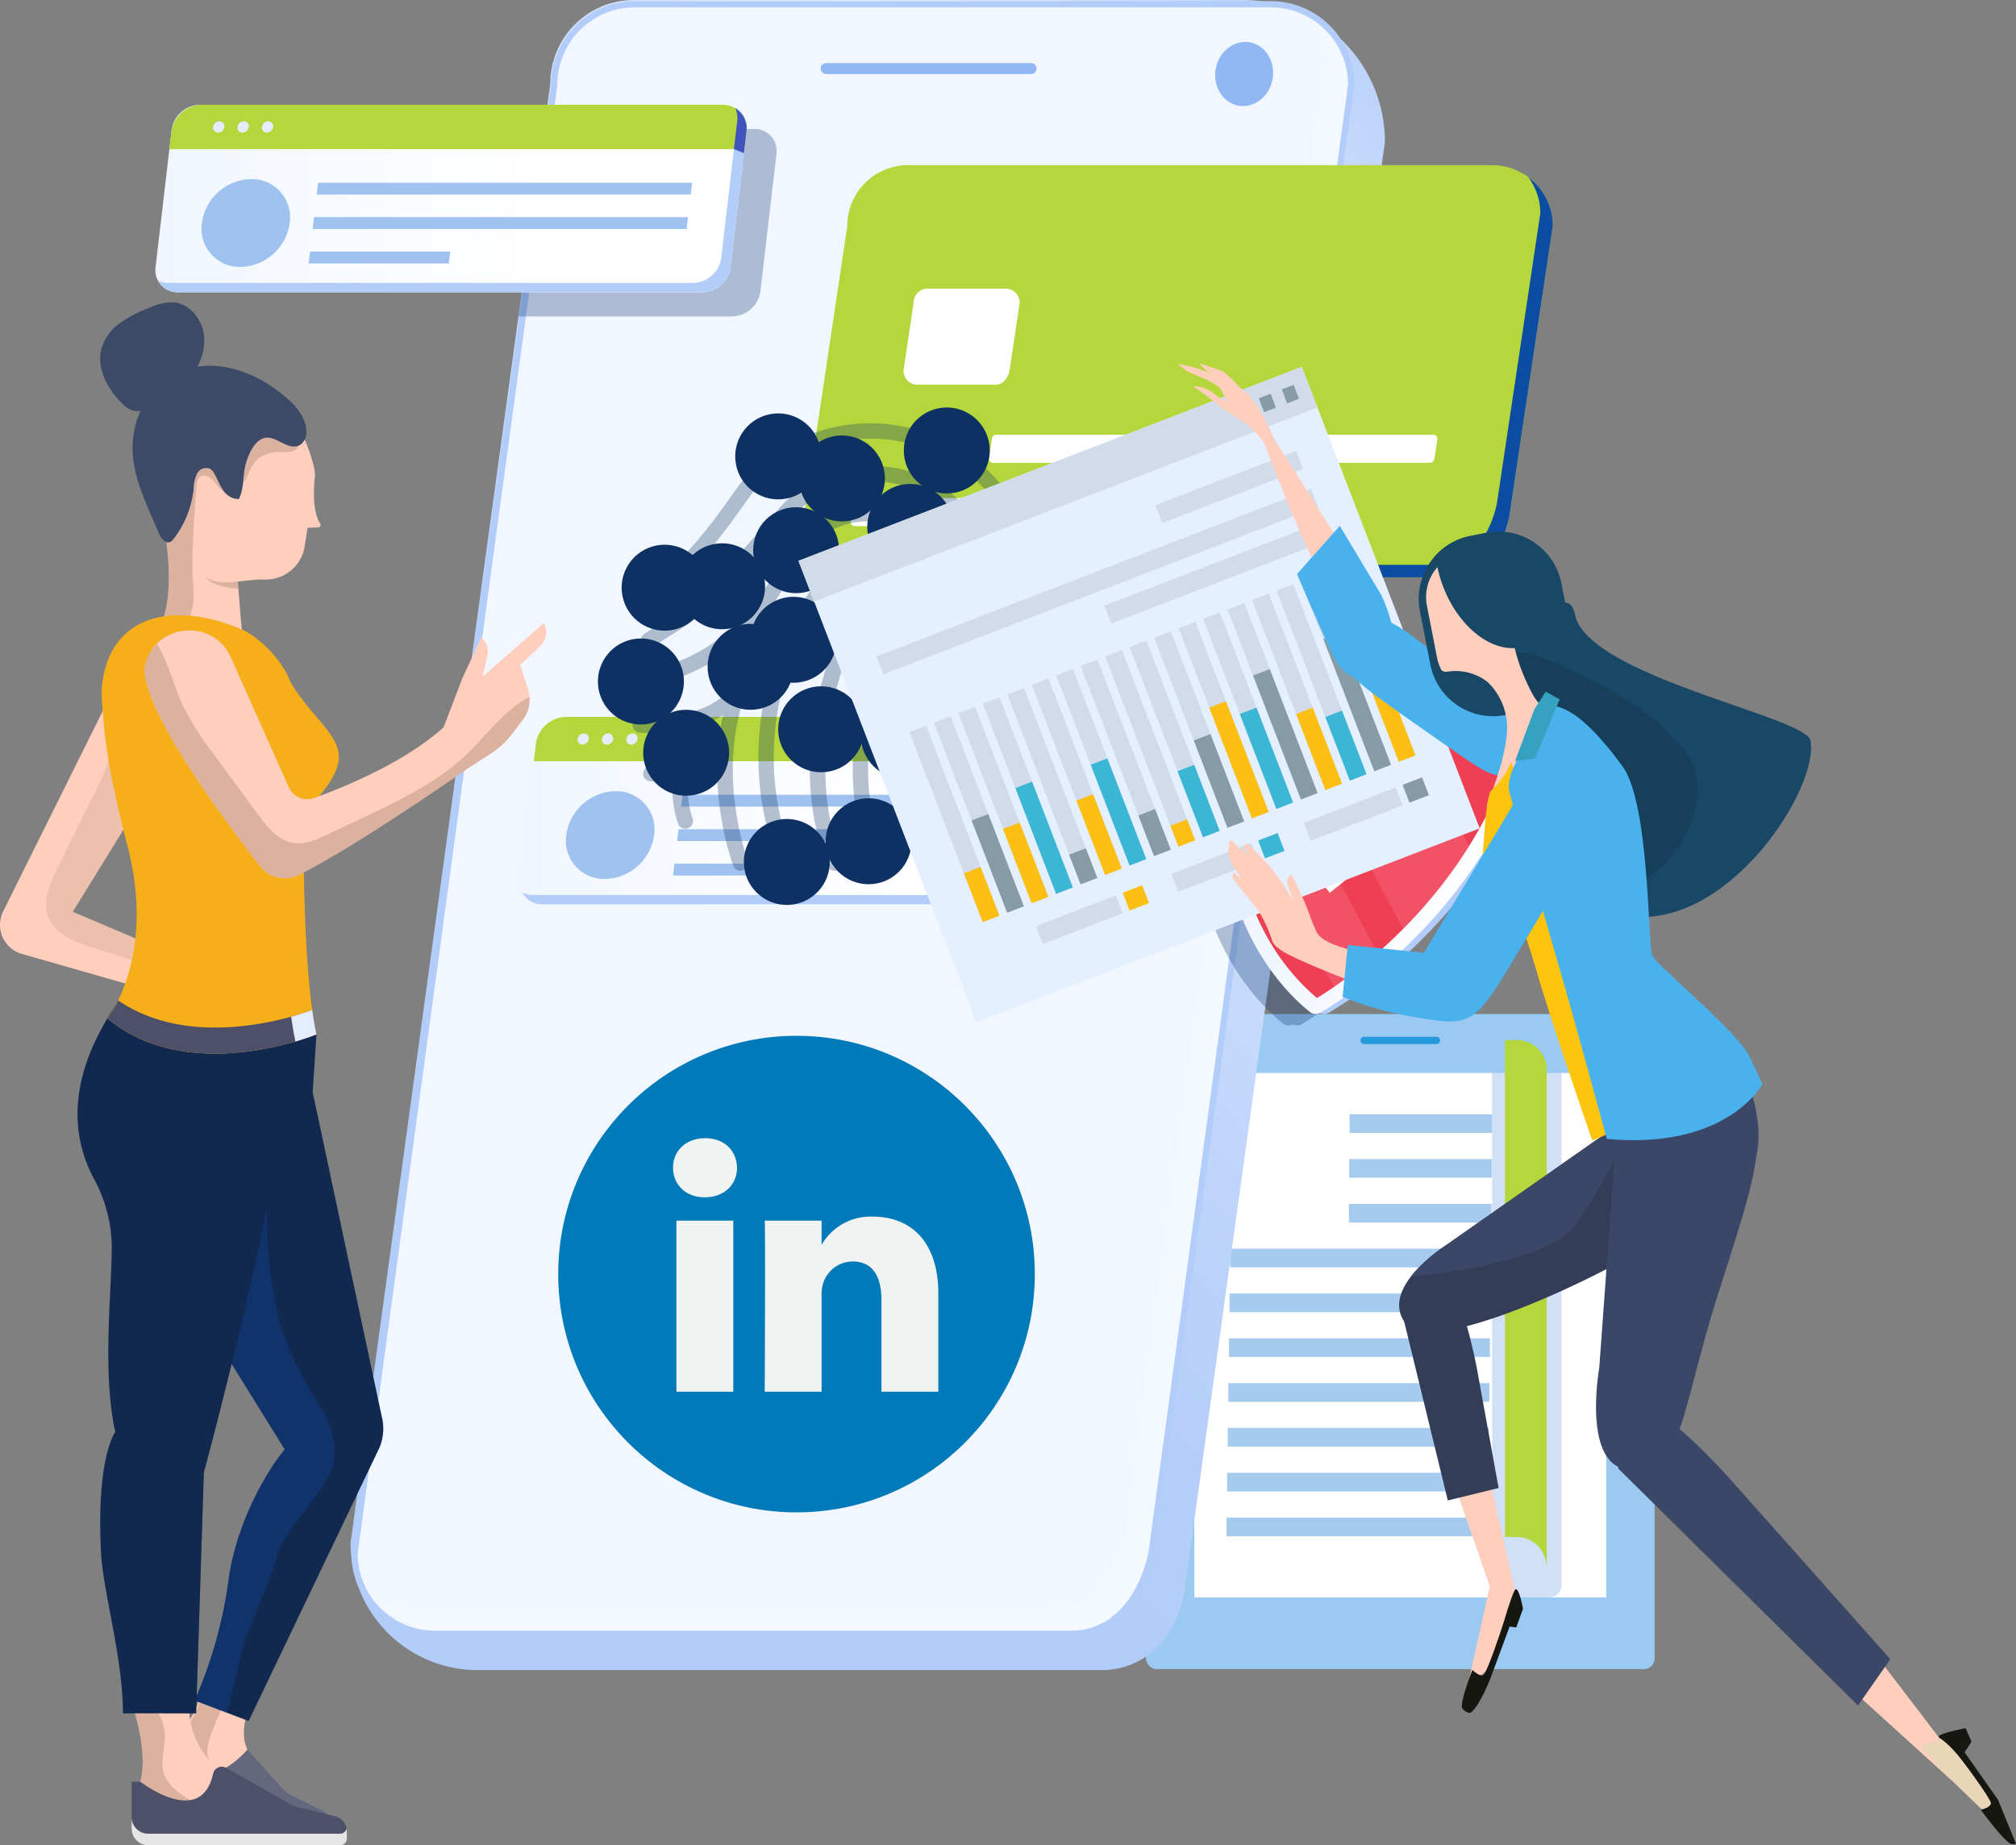 <svg xmlns="http://www.w3.org/2000/svg" xmlns:xlink="http://www.w3.org/1999/xlink" width="431.469" height="394.941" viewBox="0 0 431.469 394.941"><rect x="0" y="0" width="431.469" height="394.941" fill="#808080" stroke="none"/><defs><linearGradient id="linear-gradient" x1="0.151" y1="1" x2="0.908" y2="-0.089" gradientUnits="objectBoundingBox"><stop offset="0.274" stop-color="#b3cdfa"></stop><stop offset="0.406" stop-color="#b8d0fa"></stop><stop offset="0.574" stop-color="#c8dbfb"></stop><stop offset="0.762" stop-color="#e2ecfd"></stop><stop offset="0.765" stop-color="#e3edfe"></stop><stop offset="1" stop-color="#b3cdfa"></stop></linearGradient><linearGradient id="linear-gradient-2" x1="-0.353" y1="0.5" x2="0.647" y2="0.5" gradientUnits="objectBoundingBox"><stop offset="0" stop-color="#e9f1fe"></stop><stop offset="1" stop-color="#fff"></stop></linearGradient><linearGradient id="linear-gradient-4" x1="-0.133" y1="0.5" x2="0.833" y2="0.5" xlink:href="#linear-gradient-2"></linearGradient></defs><g id="Group_13104" data-name="Group 13104" transform="translate(-1164.525 -3463.311)"><g id="Group_13081" data-name="Group 13081"><g id="Group_12596" data-name="Group 12596" transform="translate(-13167 -7150.206)"><g id="Group_12594" data-name="Group 12594" transform="translate(14331.525 10613.517)"><g id="Group_12591" data-name="Group 12591" transform="translate(0 0)"><g id="Group_12385" data-name="Group 12385" transform="translate(245.249 217.031)"><g id="Group_1449" data-name="Group 1449" transform="translate(0 0)"><rect id="Rectangle_549" data-name="Rectangle 549" width="108.877" height="140.201" rx="2.268" fill="#9ac9f2"></rect><rect id="Rectangle_550" data-name="Rectangle 550" width="88.135" height="112.261" transform="translate(10.371 12.615)" fill="#fff"></rect><path id="Path_4345" data-name="Path 4345" d="M5085.293,425.284H5069.8a.777.777,0,0,1-.775-.774h0a.777.777,0,0,1,.775-.775h15.489a.777.777,0,0,1,.774.775h0A.777.777,0,0,1,5085.293,425.284Z" transform="translate(-5023.11 -418.86)" fill="#259ada"></path></g><path id="Rectangle_551" data-name="Rectangle 551" d="M0,0H14.855a0,0,0,0,1,0,0V109.621a2.639,2.639,0,0,1-2.639,2.639H0a0,0,0,0,1,0,0V0A0,0,0,0,1,0,0Z" transform="translate(74.1 12.615)" fill="#1067db" opacity="0.2"></path><path id="Path_4346" data-name="Path 4346" d="M5143.753,538.5c0-4.388-3.2-6.91-6.257-6.91h-2.68V425.241h2.588a6.349,6.349,0,0,1,6.35,6.349Z" transform="translate(-5057.972 -419.658)" fill="#b5d73c"></path><rect id="Rectangle_553" data-name="Rectangle 553" width="30.508" height="3.999" transform="translate(43.592 21.449)" fill="#a5cbef"></rect><rect id="Rectangle_554" data-name="Rectangle 554" width="30.508" height="3.999" transform="translate(43.521 31.041)" fill="#a5cbef"></rect><rect id="Rectangle_555" data-name="Rectangle 555" width="30.509" height="3.999" transform="translate(43.451 40.633)" fill="#a5cbef"></rect><rect id="Rectangle_556" data-name="Rectangle 556" width="55.858" height="3.999" transform="translate(18.031 50.225)" fill="#a5cbef"></rect><rect id="Rectangle_557" data-name="Rectangle 557" width="55.859" height="3.999" transform="translate(17.902 59.817)" fill="#a5cbef"></rect><rect id="Rectangle_558" data-name="Rectangle 558" width="55.859" height="3.999" transform="translate(17.773 69.409)" fill="#a5cbef"></rect><rect id="Rectangle_559" data-name="Rectangle 559" width="55.859" height="3.999" transform="translate(17.645 79.001)" fill="#a5cbef"></rect><rect id="Rectangle_560" data-name="Rectangle 560" width="55.859" height="3.999" transform="translate(17.517 88.592)" fill="#a5cbef"></rect><rect id="Rectangle_561" data-name="Rectangle 561" width="55.859" height="3.999" transform="translate(17.388 98.184)" fill="#a5cbef"></rect><rect id="Rectangle_562" data-name="Rectangle 562" width="55.858" height="3.999" transform="translate(17.259 107.776)" fill="#a5cbef"></rect></g><g id="Group_1624" data-name="Group 1624" transform="translate(75.029 0)"><path id="Path_4953" data-name="Path 4953" d="M6447.176,425.636h-133.54a27.2,27.2,0,0,1-27.2-27.195l42.747-312.346a17.9,17.9,0,0,1,17.9-17.9h130.365a30.369,30.369,0,0,1,30.369,30.369l-42.746,309.171C6463.76,417.8,6457.063,425.636,6447.176,425.636Z" transform="translate(-6286.44 -68.192)" fill="url(#linear-gradient)"></path><path id="Path_4954" data-name="Path 4954" d="M6440.742,418.7h-136.1a17.9,17.9,0,0,1-17.9-17.9l42.747-314.31a17.9,17.9,0,0,1,17.9-17.9h136.1a17.9,17.9,0,0,1,17.9,17.9L6458.646,400.8C6456.679,410.232,6450.629,418.7,6440.742,418.7Z" transform="translate(-6286.558 -68.346)" fill="#b3cdfa"></path><path id="Path_4955" data-name="Path 4955" d="M6305.5,418.227a16.589,16.589,0,0,1-16.57-16.481l42.746-314.308v-.091a16.589,16.589,0,0,1,16.57-16.57h136.1a16.591,16.591,0,0,1,16.571,16.482l-42.736,314.219c-1.68,8.049-6.932,16.749-16.581,16.749Z" transform="translate(-6287.417 -69.205)" fill="#f2f7ff"></path><g id="Group_1623" data-name="Group 1623" transform="translate(4.027 4.082)" opacity="0.15"><path id="Path_4956" data-name="Path 4956" d="M6494.694,74.9a16.453,16.453,0,0,1,2.512,8.64l-21.368,157.11-21.368,157.11c-1.68,8.049-6.932,16.749-16.581,16.749h-136.1a16.449,16.449,0,0,1-8.727-2.51,16.557,16.557,0,0,0,14.058,7.842h136.1c9.648,0,14.9-8.7,16.581-16.749l21.368-157.109,21.368-157.11A16.56,16.56,0,0,0,6494.694,74.9Z" transform="translate(-6293.063 -74.905)" fill="#fff" opacity="0"></path><path id="Path_4957" data-name="Path 4957" d="M6494.88,75.127a16.52,16.52,0,0,1,7.707,14L6481.24,246.086l-21.368,157.108c-1.6,7.642-6.415,15.872-15.166,16.659-.45.041-.944.063-1.416.063H6307.359a16.6,16.6,0,0,1-14.075-7.726,16.672,16.672,0,0,0,8.733,2.459h135.975c9.695,0,14.928-8.654,16.613-16.775l21.369-157.112,21.352-156.993a16.7,16.7,0,0,0-.777-5.006c-.009-.03-.02-.063-.03-.093A16.655,16.655,0,0,0,6494.88,75.127Z" transform="translate(-6293.149 -74.992)" fill="#fff" opacity="0.024"></path><path id="Path_4958" data-name="Path 4958" d="M6495.067,75.349a16.565,16.565,0,0,1,6.33,7.6,17.117,17.117,0,0,1,1.24,6.435l-21.325,156.8-21.368,157.107c-1.6,7.638-6.415,15.865-15.169,16.632-.439.04-.954.061-1.414.061H6307.6a17.123,17.123,0,0,1-5.894-1.041,16.56,16.56,0,0,1-8.2-6.568,16.7,16.7,0,0,0,3.575,1.614,17.144,17.144,0,0,0,5.164.794H6438.1c9.74.01,14.955-8.607,16.645-16.8l21.368-157.114,21.336-156.877a17.063,17.063,0,0,0-.74-5c-.01-.029-.02-.063-.03-.093A16.683,16.683,0,0,0,6495.067,75.349Z" transform="translate(-6293.236 -75.079)" fill="#fff" opacity="0.049"></path><path id="Path_4959" data-name="Path 4959" d="M6495.254,75.572a16.491,16.491,0,0,1,6.247,7.635,17.512,17.512,0,0,1,1.187,6.432l-21.3,156.647-21.368,157.106c-1.594,7.635-6.414,15.858-15.171,16.605-.427.04-.964.06-1.412.06h-135.6a17.493,17.493,0,0,1-5.885-1.014,16.5,16.5,0,0,1-8.222-6.479,16.708,16.708,0,0,0,3.583,1.584,17.57,17.57,0,0,0,5.162.774H6438.2c9.785.014,14.982-8.561,16.676-16.827l21.369-157.116,21.32-156.76a17.464,17.464,0,0,0-.705-5c-.009-.029-.02-.064-.029-.093A16.686,16.686,0,0,0,6495.254,75.572Z" transform="translate(-6293.324 -75.166)" fill="#fff" opacity="0.073"></path><path id="Path_4960" data-name="Path 4960" d="M6495.44,75.794a16.427,16.427,0,0,1,6.164,7.672,17.932,17.932,0,0,1,1.133,6.427l-21.284,156.493-21.368,157.1c-1.593,7.631-6.415,15.852-15.173,16.578-.417.038-.975.058-1.411.058H6308.074a17.888,17.888,0,0,1-5.876-.988,16.428,16.428,0,0,1-8.247-6.39,16.762,16.762,0,0,0,3.59,1.553,18.04,18.04,0,0,0,5.162.753h135.6c9.832.019,15.01-8.515,16.709-16.853l21.369-157.119,21.3-156.643a17.891,17.891,0,0,0-.669-5c-.009-.028-.018-.065-.028-.093A16.689,16.689,0,0,0,6495.44,75.794Z" transform="translate(-6293.411 -75.253)" fill="#fff" opacity="0.098"></path><path id="Path_4961" data-name="Path 4961" d="M6495.627,76.016a16.362,16.362,0,0,1,6.08,7.708,18.384,18.384,0,0,1,1.08,6.423l-21.264,156.34-21.367,157.1c-1.592,7.627-6.414,15.844-15.175,16.552-.405.038-.984.057-1.409.057H6308.312a18.31,18.31,0,0,1-5.867-.961,16.371,16.371,0,0,1-8.272-6.3,16.686,16.686,0,0,0,3.6,1.523,18.509,18.509,0,0,0,5.162.733h135.474c9.877.024,15.037-8.469,16.74-16.879l21.37-157.12L6497.8,84.666a18.4,18.4,0,0,0-.633-4.993c-.009-.027-.019-.066-.027-.093A16.767,16.767,0,0,0,6495.627,76.016Z" transform="translate(-6293.497 -75.34)" fill="#fff" opacity="0.122"></path><path id="Path_4962" data-name="Path 4962" d="M6495.815,76.238a16.3,16.3,0,0,1,6,7.745,18.827,18.827,0,0,1,1.027,6.418L6481.6,246.586l-21.368,157.1c-1.592,7.624-6.414,15.838-15.178,16.526-.394.036-.995.055-1.407.055H6308.551a18.764,18.764,0,0,1-5.857-.934,16.307,16.307,0,0,1-8.3-6.212,16.777,16.777,0,0,0,3.6,1.492,19.029,19.029,0,0,0,5.161.713H6438.51c9.922.029,15.064-8.422,16.772-16.9l21.37-157.123,21.273-156.41a18.858,18.858,0,0,0-.6-4.989c-.008-.027-.018-.067-.026-.094A16.7,16.7,0,0,0,6495.815,76.238Z" transform="translate(-6293.585 -75.427)" fill="#fff" opacity="0.146"></path><path id="Path_4963" data-name="Path 4963" d="M6496,76.461a16.231,16.231,0,0,1,5.915,7.78,19.354,19.354,0,0,1,.972,6.414l-21.222,156.031-21.366,157.1c-1.591,7.619-6.414,15.83-15.181,16.5-.383.035-1,.053-1.405.053H6308.79a19.228,19.228,0,0,1-5.849-.907,16.251,16.251,0,0,1-8.323-6.123,16.778,16.778,0,0,0,3.611,1.462,19.578,19.578,0,0,0,5.16.692h135.224c9.969.033,15.091-8.376,16.8-16.93l21.37-157.126,21.258-156.293a19.5,19.5,0,0,0-.561-4.986c-.01-.026-.018-.068-.026-.093A16.726,16.726,0,0,0,6496,76.461Z" transform="translate(-6293.672 -75.515)" fill="#fff" opacity="0.171"></path><path id="Path_4964" data-name="Path 4964" d="M6496.188,76.683a16.178,16.178,0,0,1,5.832,7.816,19.864,19.864,0,0,1,.918,6.41l-21.2,155.877-21.366,157.1c-1.591,7.616-6.416,15.824-15.183,16.473-.372.034-1.016.052-1.4.052H6309.028a19.743,19.743,0,0,1-5.84-.881,16.193,16.193,0,0,1-8.349-6.033,16.771,16.771,0,0,0,3.618,1.431,20.141,20.141,0,0,0,5.159.672h135.1c10.013.038,15.118-8.33,16.835-16.956l21.371-157.128,21.241-156.177a19.982,19.982,0,0,0-.525-4.982c-.009-.025-.017-.068-.025-.093A16.691,16.691,0,0,0,6496.188,76.683Z" transform="translate(-6293.759 -75.602)" fill="#fff" opacity="0.195"></path><path id="Path_4965" data-name="Path 4965" d="M6496.374,76.9a16.115,16.115,0,0,1,5.749,7.853,20.479,20.479,0,0,1,.865,6.405l-21.18,155.724-21.366,157.1c-1.589,7.612-6.415,15.817-15.185,16.446-.36.033-1.025.05-1.4.05H6309.267a20.27,20.27,0,0,1-5.831-.854,16.132,16.132,0,0,1-8.374-5.944,16.788,16.788,0,0,0,3.625,1.4,20.763,20.763,0,0,0,5.158.652h134.974c10.06.043,15.146-8.283,16.868-16.982l21.371-157.13,21.226-156.06a20.548,20.548,0,0,0-.489-4.979c-.008-.024-.016-.069-.023-.093A16.764,16.764,0,0,0,6496.374,76.9Z" transform="translate(-6293.846 -75.689)" fill="#fff" opacity="0.22"></path><path id="Path_4966" data-name="Path 4966" d="M6496.561,77.128a16.053,16.053,0,0,1,5.666,7.889c.647,1.5.8,4.671.812,6.4l-21.158,155.569-21.367,157.1c-1.589,7.608-6.415,15.81-15.188,16.419-.349.032-1.034.049-1.4.049H6309.5a20.842,20.842,0,0,1-5.821-.828,16.077,16.077,0,0,1-8.4-5.855,16.812,16.812,0,0,0,3.632,1.371,21.426,21.426,0,0,0,5.158.631h134.848c10.105.047,15.173-8.237,16.9-17.008l21.37-157.132L6498.4,85.788a21.2,21.2,0,0,0-.453-4.976c-.008-.024-.016-.07-.024-.093A16.726,16.726,0,0,0,6496.561,77.128Z" transform="translate(-6293.933 -75.776)" fill="#fff" opacity="0.244"></path><path id="Path_4967" data-name="Path 4967" d="M6496.747,77.35a16.006,16.006,0,0,1,5.583,7.925c.626,1.447.748,4.722.757,6.4l-21.138,155.415-21.366,157.1c-1.588,7.6-6.413,15.8-15.189,16.392-.337.031-1.045.047-1.4.047H6309.743a21.466,21.466,0,0,1-5.812-.8,16.03,16.03,0,0,1-8.425-5.766,16.771,16.771,0,0,0,3.641,1.34,22.083,22.083,0,0,0,5.155.611h134.724c10.151.052,15.2-8.191,16.932-17.034l21.371-157.134,21.193-155.827a21.849,21.849,0,0,0-.416-4.973c-.008-.022-.016-.071-.022-.093A16.826,16.826,0,0,0,6496.747,77.35Z" transform="translate(-6294.02 -75.863)" fill="#fff" opacity="0.268"></path><path id="Path_4968" data-name="Path 4968" d="M6496.935,77.572a15.95,15.95,0,0,1,5.5,7.961c.6,1.4.7,4.774.7,6.393l-21.116,155.261-21.367,157.1c-1.587,7.6-6.414,15.8-15.192,16.366-.327.03-1.055.046-1.4.046H6309.981a22.131,22.131,0,0,1-5.8-.774,15.977,15.977,0,0,1-8.449-5.677,16.829,16.829,0,0,0,3.647,1.309,22.854,22.854,0,0,0,5.156.591h134.6c10.2.057,15.228-8.145,16.962-17.059l21.372-157.137,21.179-155.71a22.566,22.566,0,0,0-.382-4.97c-.007-.022-.014-.071-.021-.093A16.8,16.8,0,0,0,6496.935,77.572Z" transform="translate(-6294.107 -75.95)" fill="#fff" opacity="0.293"></path><path id="Path_4969" data-name="Path 4969" d="M6497.122,77.795a15.894,15.894,0,0,1,5.416,8c.585,1.351.642,4.826.65,6.388l-21.1,155.107-21.366,157.095c-1.587,7.6-6.414,15.789-15.194,16.339-.316.029-1.066.044-1.4.044H6310.22a22.826,22.826,0,0,1-5.794-.747,15.92,15.92,0,0,1-8.474-5.588,16.825,16.825,0,0,0,3.654,1.279,23.67,23.67,0,0,0,5.154.57h134.473c10.242.062,15.256-8.1,17-17.085L6477.6,242.055l21.162-155.593a23.376,23.376,0,0,0-.345-4.967c-.006-.021-.014-.072-.021-.093A16.826,16.826,0,0,0,6497.122,77.795Z" transform="translate(-6294.195 -76.037)" fill="#fff" opacity="0.317"></path><path id="Path_4970" data-name="Path 4970" d="M6497.308,78.017a15.843,15.843,0,0,1,5.333,8.033c.563,1.3.588,4.877.6,6.384l-21.075,154.953L6460.8,404.481c-1.586,7.594-6.414,15.782-15.2,16.313-.3.028-1.076.042-1.394.042H6310.458a23.611,23.611,0,0,1-5.785-.721,15.874,15.874,0,0,1-8.5-5.5,16.827,16.827,0,0,0,3.662,1.249,24.507,24.507,0,0,0,5.154.55h134.348c10.288.067,15.282-8.052,17.026-17.111l21.373-157.141,21.146-155.477a24.215,24.215,0,0,0-.308-4.963c-.007-.02-.013-.072-.021-.093A16.848,16.848,0,0,0,6497.308,78.017Z" transform="translate(-6294.281 -76.124)" fill="#fff" opacity="0.341"></path><path id="Path_4971" data-name="Path 4971" d="M6497.5,78.239a15.8,15.8,0,0,1,5.25,8.07c.543,1.255.535,4.928.543,6.379l-21.053,154.8L6460.869,404.58c-1.585,7.59-6.414,15.775-15.2,16.286-.292.027-1.086.041-1.393.041H6310.7a24.411,24.411,0,0,1-5.776-.694,15.818,15.818,0,0,1-8.525-5.409,16.855,16.855,0,0,0,3.668,1.218,25.447,25.447,0,0,0,5.152.53h134.223c10.333.071,15.31-8.006,17.059-17.137l21.373-157.144L6499,86.91a25.225,25.225,0,0,0-.273-4.959c-.006-.02-.013-.074-.02-.094A16.847,16.847,0,0,0,6497.5,78.239Z" transform="translate(-6294.369 -76.211)" fill="#fff" opacity="0.366"></path><path id="Path_4972" data-name="Path 4972" d="M6497.682,78.461a15.747,15.747,0,0,1,5.166,8.106c.522,1.207.481,4.98.489,6.375l-21.032,154.645L6460.94,404.679c-1.586,7.586-6.415,15.769-15.2,16.26-.281.026-1.1.039-1.39.039H6310.936a25.282,25.282,0,0,1-5.767-.668,15.774,15.774,0,0,1-8.551-5.32,16.9,16.9,0,0,0,3.676,1.188,26.465,26.465,0,0,0,5.151.509h134.1c10.378.076,15.336-7.959,17.09-17.163l21.373-157.145,21.115-155.244a26.054,26.054,0,0,0-.238-4.956c-.005-.019-.012-.075-.018-.094A16.969,16.969,0,0,0,6497.682,78.461Z" transform="translate(-6294.455 -76.298)" fill="#fff" opacity="0.39"></path><path id="Path_4973" data-name="Path 4973" d="M6497.868,78.684a15.692,15.692,0,0,1,5.083,8.142c.5,1.158.428,5.031.436,6.371l-21.012,154.491-21.365,157.09c-1.584,7.582-6.414,15.762-15.2,16.233-.271.025-1.106.038-1.389.038H6311.173a26.281,26.281,0,0,1-5.758-.64,15.734,15.734,0,0,1-8.577-5.231,16.944,16.944,0,0,0,3.683,1.157,27.539,27.539,0,0,0,5.152.489h133.972c10.425.081,15.364-7.913,17.122-17.189l21.374-157.148,21.1-155.128a27.246,27.246,0,0,0-.2-4.953c-.006-.018-.012-.075-.019-.094A16.91,16.91,0,0,0,6497.868,78.684Z" transform="translate(-6294.542 -76.386)" fill="#fff" opacity="0.415"></path><path id="Path_4974" data-name="Path 4974" d="M6498.055,78.906a15.655,15.655,0,0,1,5,8.178c.48,1.11.375,5.083.381,6.367l-20.991,154.338-21.364,157.088c-1.584,7.579-6.414,15.755-15.207,16.207-.259.024-1.117.036-1.388.036H6311.412a27.31,27.31,0,0,1-5.749-.614,15.687,15.687,0,0,1-8.6-5.142,16.951,16.951,0,0,0,3.688,1.126,28.755,28.755,0,0,0,5.151.468h133.847c10.471.086,15.392-7.867,17.154-17.215l21.374-157.15L6499.36,87.583a28.37,28.37,0,0,0-.165-4.95c0-.018-.012-.076-.017-.094A16.956,16.956,0,0,0,6498.055,78.906Z" transform="translate(-6294.63 -76.473)" fill="#fff" opacity="0.439"></path><path id="Path_4975" data-name="Path 4975" d="M6498.242,79.128a15.606,15.606,0,0,1,4.918,8.215c.459,1.062.321,5.134.328,6.362l-20.97,154.183-21.365,157.088c-1.582,7.574-6.413,15.748-15.208,16.18-.248.023-1.126.035-1.385.035H6311.651a28.439,28.439,0,0,1-5.739-.587,15.64,15.64,0,0,1-8.627-5.053,16.968,16.968,0,0,0,3.7,1.1,30.072,30.072,0,0,0,5.15.448h133.722c10.516.091,15.418-7.82,17.186-17.241L6478.413,242.7,6499.48,87.807a29.753,29.753,0,0,0-.129-4.947c-.005-.016-.011-.077-.017-.093A16.905,16.905,0,0,0,6498.242,79.128Z" transform="translate(-6294.717 -76.56)" fill="#fff" opacity="0.463"></path><path id="Path_4976" data-name="Path 4976" d="M6498.428,79.351a15.566,15.566,0,0,1,4.835,8.251c.438,1.013.269,5.186.274,6.358l-20.949,154.029-21.364,157.087c-1.582,7.571-6.413,15.74-15.211,16.153-.236.022-1.137.033-1.385.033H6311.889a29.685,29.685,0,0,1-5.73-.561,15.6,15.6,0,0,1-8.652-4.964,16.976,16.976,0,0,0,3.7,1.065,31.45,31.45,0,0,0,5.148.428h133.6c10.563.095,15.446-7.774,17.218-17.267l21.375-157.155L6499.6,88.032a31.218,31.218,0,0,0-.093-4.943c-.006-.016-.012-.077-.017-.093A16.936,16.936,0,0,0,6498.428,79.351Z" transform="translate(-6294.803 -76.647)" fill="#fff" opacity="0.488"></path><path id="Path_4977" data-name="Path 4977" d="M6498.615,79.573a15.526,15.526,0,0,1,4.751,8.287c.417.965.215,5.237.221,6.354L6482.66,248.089l-21.365,157.085c-1.581,7.567-6.413,15.734-15.213,16.127-.226.021-1.146.031-1.383.031H6312.127a31.109,31.109,0,0,1-5.721-.534,15.565,15.565,0,0,1-8.677-4.874,17.035,17.035,0,0,0,3.711,1.035,33.048,33.048,0,0,0,5.148.407h133.471c10.607.1,15.473-7.728,17.25-17.292l21.375-157.158,21.035-154.661a32.525,32.525,0,0,0-.057-4.94c0-.015-.01-.078-.015-.093A16.965,16.965,0,0,0,6498.615,79.573Z" transform="translate(-6294.891 -76.734)" fill="#fff" opacity="0.512"></path><path id="Path_4978" data-name="Path 4978" d="M6498.8,79.795a15.488,15.488,0,0,1,4.668,8.324c.4.916.162,5.289.167,6.349l-20.907,153.721-21.363,157.085c-1.581,7.563-6.413,15.727-15.215,16.1-.215.019-1.158.03-1.382.03h-132.4a32.619,32.619,0,0,1-5.713-.508,15.527,15.527,0,0,1-8.7-4.785,17.072,17.072,0,0,0,3.718,1,34.814,34.814,0,0,0,5.147.387h133.347c10.653.1,15.5-7.681,17.281-17.318l21.375-157.159L6499.839,88.48a34.509,34.509,0,0,0-.021-4.937c0-.014-.009-.079-.014-.093A17.11,17.11,0,0,0,6498.8,79.795Z" transform="translate(-6294.978 -76.821)" fill="#fff" opacity="0.537"></path><path id="Path_4979" data-name="Path 4979" d="M6498.988,80.018a15.45,15.45,0,0,1,4.586,8.359c.374.868.107,5.341.112,6.345L6482.8,248.289l-21.364,157.083c-1.58,7.56-6.413,15.72-15.218,16.074-.2.019-1.167.029-1.38.029H6312.6a34.366,34.366,0,0,1-5.7-.48,15.5,15.5,0,0,1-8.729-4.7,17.1,17.1,0,0,0,3.726.974,36.694,36.694,0,0,0,5.146.367h133.222c10.7.109,15.527-7.635,17.312-17.344l21.377-157.162,21-154.428a36.193,36.193,0,0,0,.016-4.933c0-.013-.009-.08-.013-.093A17,17,0,0,0,6498.988,80.018Z" transform="translate(-6295.064 -76.909)" fill="#fff" opacity="0.561"></path><path id="Path_4980" data-name="Path 4980" d="M6499.175,80.24a15.424,15.424,0,0,1,4.5,8.4c.354.82.055,5.392.06,6.341l-20.865,153.413-21.364,157.082c-1.579,7.555-6.413,15.713-15.22,16.047-.191.018-1.178.027-1.378.027H6312.842a36.24,36.24,0,0,1-5.692-.454,15.455,15.455,0,0,1-8.755-4.607,17.075,17.075,0,0,0,3.732.944,38.879,38.879,0,0,0,5.146.346h133.1c10.744.114,15.556-7.589,17.344-17.37L6479.09,243.24l20.988-154.311a38.583,38.583,0,0,0,.051-4.93c0-.013-.009-.08-.013-.093A17.046,17.046,0,0,0,6499.175,80.24Z" transform="translate(-6295.151 -76.996)" fill="#fff" opacity="0.585"></path><path id="Path_4981" data-name="Path 4981" d="M6499.362,80.462a15.382,15.382,0,0,1,4.419,8.432c.333.772,0,5.443.006,6.336l-20.844,153.259L6461.58,405.57c-1.579,7.552-6.414,15.706-15.223,16.021-.18.016-1.187.025-1.376.025h-131.9a38.371,38.371,0,0,1-5.684-.427,15.42,15.42,0,0,1-8.779-4.518,17.131,17.131,0,0,0,3.739.913,41.343,41.343,0,0,0,5.145.325h132.971c10.791.119,15.583-7.543,17.376-17.4l21.376-157.166L6500.2,89.153a41.318,41.318,0,0,0,.087-4.927c0-.012-.008-.081-.012-.093A17.07,17.07,0,0,0,6499.362,80.462Z" transform="translate(-6295.239 -77.083)" fill="#fff" opacity="0.61"></path><path id="Path_4982" data-name="Path 4982" d="M6499.548,80.684a15.357,15.357,0,0,1,4.336,8.468c.313.724-.052,5.5-.047,6.332l-20.823,153.1-21.363,157.08c-1.578,7.548-6.413,15.7-15.225,15.994-.168.015-1.2.024-1.375.024H6313.319a40.881,40.881,0,0,1-5.676-.4,15.388,15.388,0,0,1-8.8-4.428,17.174,17.174,0,0,0,3.747.882,44.03,44.03,0,0,0,5.144.306h132.845c10.836.123,15.61-7.5,17.408-17.422l21.377-157.169,20.956-154.078a43.743,43.743,0,0,0,.123-4.923c0-.012-.008-.082-.011-.094A17.074,17.074,0,0,0,6499.548,80.684Z" transform="translate(-6295.326 -77.17)" fill="#fff" opacity="0.634"></path><path id="Path_4983" data-name="Path 4983" d="M6499.736,80.907a15.331,15.331,0,0,1,4.253,8.5c.292.676-.105,5.547-.1,6.328l-20.8,152.951-21.363,157.078c-1.578,7.545-6.414,15.692-15.228,15.968-.158.015-1.208.022-1.373.022H6313.558a43.651,43.651,0,0,1-5.666-.374,15.362,15.362,0,0,1-8.831-4.339,17.188,17.188,0,0,0,3.754.852,47.243,47.243,0,0,0,5.143.285h132.721c10.882.128,15.637-7.45,17.44-17.448l21.377-157.17L6500.437,89.6a47.026,47.026,0,0,0,.159-4.92c0-.011-.007-.083-.01-.094A17.153,17.153,0,0,0,6499.736,80.907Z" transform="translate(-6295.413 -77.257)" fill="#fff" opacity="0.659"></path><path id="Path_4984" data-name="Path 4984" d="M6499.922,81.129a15.3,15.3,0,0,1,4.17,8.54c.271.628-.159,5.6-.155,6.323l-20.781,152.8-21.363,157.077c-1.576,7.54-6.413,15.686-15.23,15.941-.146.013-1.218.02-1.371.02H6313.8a46.841,46.841,0,0,1-5.657-.347,15.327,15.327,0,0,1-8.856-4.25,17.25,17.25,0,0,0,3.761.822,50.957,50.957,0,0,0,5.143.265h132.6c10.927.133,15.665-7.4,17.472-17.474l21.377-157.173,20.925-153.845c0-.554.359-4.416.195-4.916,0-.01-.006-.084-.009-.094A17.219,17.219,0,0,0,6499.922,81.129Z" transform="translate(-6295.5 -77.344)" fill="#fff" opacity="0.683"></path><path id="Path_4985" data-name="Path 4985" d="M6500.109,81.351a15.286,15.286,0,0,1,4.087,8.577c.25.579-.212,5.65-.209,6.319l-20.761,152.643-21.362,157.076c-1.576,7.537-6.413,15.679-15.232,15.915-.135.012-1.229.019-1.37.019H6314.034a50.73,50.73,0,0,1-5.648-.32,15.307,15.307,0,0,1-8.88-4.161,17.256,17.256,0,0,0,3.768.791c.477.158,4.614.244,5.142.244h132.47c10.974.138,15.692-7.358,17.5-17.5l21.378-157.175L6500.676,90.05c0-.511.383-4.451.231-4.913,0-.009-.006-.085-.009-.094A17.254,17.254,0,0,0,6500.109,81.351Z" transform="translate(-6295.587 -77.431)" fill="#fff" opacity="0.707"></path><path id="Path_4986" data-name="Path 4986" d="M6500.3,81.574a15.244,15.244,0,0,1,4,8.612c.23.531-.266,5.7-.263,6.315L6483.3,248.99l-21.362,157.075c-1.575,7.533-6.413,15.672-15.235,15.888-.124.012-1.238.018-1.368.018H6314.273a55.125,55.125,0,0,1-5.639-.294,15.277,15.277,0,0,1-8.905-4.072,17.276,17.276,0,0,0,3.774.761c.436.145,4.656.224,5.142.224H6440.99c11.018.143,15.717-7.311,17.535-17.525L6479.9,243.887,6500.8,90.275c0-.469.405-4.486.267-4.91,0-.009-.005-.085-.008-.094A17.339,17.339,0,0,0,6500.3,81.574Z" transform="translate(-6295.674 -77.518)" fill="#fff" opacity="0.732"></path><path id="Path_4987" data-name="Path 4987" d="M6500.482,81.8a15.223,15.223,0,0,1,3.921,8.649c.209.482-.318,5.752-.316,6.311L6483.369,249.09l-21.363,157.074c-1.574,7.53-6.412,15.665-15.236,15.861-.112.01-1.248.016-1.366.016H6314.512c-.509,0-5.183-.094-5.63-.267a15.257,15.257,0,0,1-8.932-3.983,17.336,17.336,0,0,0,3.782.73c.4.131,4.7.2,5.14.2h132.22c11.064.147,15.746-7.265,17.568-17.551l21.378-157.18L6500.916,90.5c0-.426.429-4.521.3-4.906,0-.007,0-.086-.008-.094A17.249,17.249,0,0,0,6500.482,81.8Z" transform="translate(-6295.761 -77.605)" fill="#fff" opacity="0.756"></path><path id="Path_4988" data-name="Path 4988" d="M6500.669,82.018a15.2,15.2,0,0,1,3.837,8.685c.188.434-.372,5.8-.369,6.306l-20.7,152.181-21.362,157.073c-1.574,7.526-6.412,15.658-15.239,15.835-.1.01-1.258.014-1.364.014H6314.75c-.458,0-5.218-.085-5.621-.24a15.229,15.229,0,0,1-8.957-3.894,17.327,17.327,0,0,0,3.789.7c.357.119,4.743.184,5.14.184H6441.2c11.11.152,15.774-7.219,17.6-17.577l21.38-157.182,20.861-153.378c0-.384.453-4.557.339-4.9,0-.007,0-.086-.006-.093A17.324,17.324,0,0,0,6500.669,82.018Z" transform="translate(-6295.848 -77.692)" fill="#fff" opacity="0.78"></path><path id="Path_4989" data-name="Path 4989" d="M6500.855,82.241a15.177,15.177,0,0,1,3.755,8.721c.167.386-.425,5.856-.423,6.3L6483.511,249.29l-21.363,157.071c-1.573,7.522-6.413,15.651-15.242,15.809-.09.008-1.269.013-1.362.013H6314.988c-.407,0-5.253-.076-5.612-.214a15.2,15.2,0,0,1-8.982-3.8,17.362,17.362,0,0,0,3.8.67c.317.105,4.786.163,5.139.163H6441.3c11.154.157,15.8-7.172,17.631-17.6L6480.31,244.21l20.845-153.261c0-.341.476-4.592.375-4.9,0-.006,0-.088-.005-.093A17.375,17.375,0,0,0,6500.855,82.241Z" transform="translate(-6295.936 -77.78)" fill="#fff" opacity="0.805"></path><path id="Path_4990" data-name="Path 4990" d="M6501.042,82.463a15.168,15.168,0,0,1,3.672,8.757c.146.338-.479,5.907-.478,6.3L6483.581,249.39l-21.362,157.071c-1.572,7.518-6.412,15.644-15.243,15.782-.079.007-1.279.011-1.361.011H6315.227c-.355,0-5.29-.066-5.6-.187a15.19,15.19,0,0,1-9.008-3.715,17.442,17.442,0,0,0,3.8.639c.277.092,4.829.142,5.138.142H6441.4c11.2.162,15.828-7.126,17.662-17.629l21.38-157.187,20.83-153.145c0-.3.5-4.627.411-4.9,0,0,0-.088-.006-.093A17.42,17.42,0,0,0,6501.042,82.463Z" transform="translate(-6296.022 -77.867)" fill="#fff" opacity="0.829"></path><path id="Path_4991" data-name="Path 4991" d="M6501.229,82.685a15.153,15.153,0,0,1,3.588,8.794c.125.289-.532,5.959-.53,6.293l-20.635,151.719-21.362,157.069c-1.571,7.515-6.412,15.638-15.247,15.756-.067.006-1.289.009-1.359.009h-130.22c-.305,0-5.325-.057-5.593-.16a15.172,15.172,0,0,1-9.033-3.626,17.417,17.417,0,0,0,3.811.608c.238.079,4.873.122,5.137.122H6441.5c11.248.167,15.855-7.08,17.695-17.654l21.38-157.189L6501.395,91.4c0-.256.522-4.663.447-4.893,0,0,0-.089,0-.094A17.424,17.424,0,0,0,6501.229,82.685Z" transform="translate(-6296.109 -77.954)" fill="#fff" opacity="0.854"></path><path id="Path_4992" data-name="Path 4992" d="M6501.416,82.908a15.132,15.132,0,0,1,3.5,8.83c.1.241-.585,6.01-.584,6.289l-20.613,151.565-21.362,157.068c-1.57,7.51-6.412,15.63-15.248,15.729-.057,0-1.3.007-1.358.007H6315.7c-.254,0-5.36-.047-5.584-.133a15.158,15.158,0,0,1-9.059-3.537,17.527,17.527,0,0,0,3.818.578c.2.066,4.915.1,5.136.1h131.595c11.291.171,15.882-7.034,17.726-17.681l21.381-157.191,20.8-152.912c0-.213.546-4.7.483-4.89,0,0,0-.09,0-.094A17.485,17.485,0,0,0,6501.416,82.908Z" transform="translate(-6296.196 -78.041)" fill="#fff" opacity="0.878"></path><path id="Path_4993" data-name="Path 4993" d="M6501.6,83.13A15.122,15.122,0,0,1,6505.024,92c.084.193-.639,6.062-.637,6.285l-20.593,151.411-21.362,157.066c-1.571,7.507-6.412,15.624-15.251,15.7-.044,0-1.309.007-1.356.007H6315.941c-.2,0-5.4-.038-5.575-.107a15.141,15.141,0,0,1-9.083-3.448,17.538,17.538,0,0,0,3.825.548c.158.052,4.959.081,5.135.081h131.469c11.337.176,15.909-6.987,17.758-17.706l21.381-157.193,20.783-152.8c0-.17.569-4.733.518-4.886,0,0,0-.091,0-.094A17.5,17.5,0,0,0,6501.6,83.13Z" transform="translate(-6296.284 -78.128)" fill="#fff" opacity="0.902"></path><path id="Path_4994" data-name="Path 4994" d="M6501.789,83.352a15.115,15.115,0,0,1,3.34,8.9c.063.145-.693,6.113-.692,6.281l-20.572,151.256L6462.5,406.857c-1.569,7.5-6.411,15.616-15.252,15.675-.035,0-1.32,0-1.355,0H6316.18c-.153,0-5.432-.029-5.566-.08a15.132,15.132,0,0,1-9.109-3.359,17.56,17.56,0,0,0,3.833.517c.119.04,5,.061,5.134.061h131.345c11.383.181,15.937-6.941,17.79-17.733l21.381-157.2L6501.752,92.07c0-.128.593-4.768.556-4.883l0-.094A17.5,17.5,0,0,0,6501.789,83.352Z" transform="translate(-6296.371 -78.215)" fill="#fff" opacity="0.927"></path><path id="Path_4995" data-name="Path 4995" d="M6501.976,83.574a15.1,15.1,0,0,1,3.256,8.938c.042.1-.746,6.165-.745,6.276l-20.551,151.1-21.362,157.064c-1.568,7.5-6.412,15.61-15.256,15.649-.022,0-1.329,0-1.352,0H6316.418c-.1,0-5.467-.019-5.557-.054a15.12,15.12,0,0,1-9.134-3.269,17.605,17.605,0,0,0,3.839.486c.08.027,5.046.041,5.134.041h131.219c11.429.185,15.965-6.894,17.821-17.758l21.382-157.2,20.751-152.562c0-.086.616-4.8.591-4.88l0-.094A17.582,17.582,0,0,0,6501.976,83.574Z" transform="translate(-6296.458 -78.302)" fill="#fff" opacity="0.951"></path><path id="Path_4996" data-name="Path 4996" d="M6502.163,83.8a15.1,15.1,0,0,1,3.173,8.974c.021.048-.8,6.216-.8,6.272l-20.53,150.948-21.361,157.063c-1.567,7.5-6.412,15.6-15.257,15.622-.011,0-1.34,0-1.353,0H6316.658c-.051,0-5.5-.01-5.548-.027a15.113,15.113,0,0,1-9.159-3.181,17.648,17.648,0,0,0,3.845.456c.04.013,5.089.02,5.133.02h131.093c11.475.19,15.992-6.848,17.854-17.784l21.381-157.2,20.736-152.446c0-.043.639-4.838.625-4.877v-.094A17.58,17.58,0,0,0,6502.163,83.8Z" transform="translate(-6296.546 -78.389)" fill="#fff" opacity="0.976"></path><path id="Path_4997" data-name="Path 4997" d="M6311.357,422.75a15.106,15.106,0,0,1-9.185-3.091,17.723,17.723,0,0,0,3.854.425h136.1c11.52.2,16.019-6.8,17.885-17.81l21.382-157.2,21.383-157.2v-.094a17.656,17.656,0,0,0-.426-3.756,15.1,15.1,0,0,1,3.09,9.01l-21.361,157.062-21.361,157.062c-1.568,7.492-6.413,15.6-15.261,15.6h-136.1Z" transform="translate(-6296.632 -78.476)" fill="#fff"></path></g><path id="Path_4998" data-name="Path 4998" d="M6496.924,92.734h-43.86a1.166,1.166,0,0,1-1.013-1.745h0a1.167,1.167,0,0,1,1.013-.587h43.86a1.166,1.166,0,0,1,1.012,1.745h0A1.166,1.166,0,0,1,6496.924,92.734Z" transform="translate(-6351.276 -76.895)" fill="#92b8f4"></path><path id="Path_4999" data-name="Path 4999" d="M6603,90.9c-.67,3.746-3.938,6.294-7.3,5.692s-5.542-4.126-4.871-7.872,3.939-6.294,7.3-5.692S6603.667,87.155,6603,90.9Z" transform="translate(-6405.669 -73.971)" fill="#92b8f4"></path></g><path id="Path_5013" data-name="Path 5013" d="M6589.6,226.028l12.2-88.214h-49.038a13,13,0,0,0-12.985,12.986v.071l-9.308,62.242a12.96,12.96,0,0,0,5.108,10.231c.073.056.147.109.221.164.267.2.539.381.821.556.132.083.265.164.4.243.154.088.307.175.465.257q.388.2.792.381c.124.054.249.1.375.154.261.1.525.2.8.29.09.03.18.06.271.088.319.1.645.178.974.251.089.019.177.04.267.057.357.07.719.126,1.086.165.075.009.15.014.226.021.391.036.786.06,1.187.06Z" transform="translate(-6307.035 -95.474)" fill="#9ac9f2" opacity="0.3"></path><g id="Group_1626" data-name="Group 1626" transform="translate(231.03 35.346)"><path id="Path_5014" data-name="Path 5014" d="M6555.949,214.528a13,13,0,0,1-12.986-12.916l9.308-62.242V139.3a13,13,0,0,1,12.985-12.986h125.026a13,13,0,0,1,12.986,12.917l-9.3,62.172c-1.317,6.308-5.434,13.126-13,13.126Z" transform="translate(-6601.963 -126.314)" fill="#b5d73c"></path><path id="Path_5015" data-name="Path 5015" d="M6699.686,130.561a12.9,12.9,0,0,1,2.581,7.668l-9.3,62.172c-1.317,6.308-5.434,13.126-13,13.126H6554.947a12.9,12.9,0,0,1-7.738-2.582,12.96,12.96,0,0,0,10.4,5.248h125.025c7.562,0,11.679-6.818,13-13.126l9.3-62.172A12.959,12.959,0,0,0,6699.686,130.561Z" transform="translate(-6603.627 -127.978)" fill="#0c4da4"></path><path id="Path_5016" data-name="Path 5016" d="M6581.073,190.35a3.032,3.032,0,0,1-3.029-3.012l2.171-14.517V172.8a3.032,3.032,0,0,1,3.028-3.029h16.646a3.032,3.032,0,0,1,3.029,3.013l-2.168,14.5c-.307,1.472-1.268,3.061-3.031,3.061Z" transform="translate(-6615.71 -143.345)" fill="#fff"></path><path id="Path_5017" data-name="Path 5017" d="M6565.179,227.2a.886.886,0,0,1-.885-.88l.634-4.242v0a.886.886,0,0,1,.886-.885h20.269a.886.886,0,0,1,.885.88l-.634,4.237a.986.986,0,0,1-.885.895Z" transform="translate(-6551.322 -163.493)" fill="#fff"></path><path id="Path_5018" data-name="Path 5018" d="M6609.013,227.2a.886.886,0,0,1-.885-.88l.634-4.242v0a.886.886,0,0,1,.885-.885h53.591a.886.886,0,0,1,.885.88l-.634,4.237a.987.987,0,0,1-.886.895Z" transform="translate(-6627.5 -163.493)" fill="#fff"></path><path id="Path_5019" data-name="Path 5019" d="M6707.638,227.2a.886.886,0,0,1-.885-.88l.634-4.242v0a.886.886,0,0,1,.885-.885h33.6a.886.886,0,0,1,.885.88l-.634,4.237a.986.986,0,0,1-.885.895Z" transform="translate(-6666.146 -163.493)" fill="#fff"></path><path id="Path_5020" data-name="Path 5020" d="M6560.339,249.479a.887.887,0,0,1-.886-.88l.635-4.241v0a.886.886,0,0,1,.885-.885h71a.887.887,0,0,1,.886.88l-.634,4.237a.986.986,0,0,1-.886.894Z" transform="translate(-6608.425 -172.222)" fill="#fff"></path></g><path id="Path_5021" data-name="Path 5021" d="M6400.7,117.467c0-.011,0-.022,0-.032a5.014,5.014,0,0,0-.183-.7l0-.009a4.677,4.677,0,0,0-4.54-3.153h-44.958L6345.52,153.7h45.749a6.257,6.257,0,0,0,5.606-3.8,5.78,5.78,0,0,0,.431-1.607l2.855-24.373h0l.206-1.753.163-1.393.211-1.8a5.359,5.359,0,0,0,.031-.709c0-.057,0-.113-.006-.168A4.757,4.757,0,0,0,6400.7,117.467Z" transform="translate(-6234.563 -85.976)" fill="#08346e" opacity="0.3"></path><g id="Group_1627" data-name="Group 1627" transform="translate(33.258 22.43)"><path id="Path_5022" data-name="Path 5022" d="M6334.815,145.2H6222.563a4.71,4.71,0,0,1-4.771-5.4l3.434-29.317a6.244,6.244,0,0,1,6.038-5.4h112.252a4.711,4.711,0,0,1,4.772,5.4l-3.435,29.317A6.244,6.244,0,0,1,6334.815,145.2Z" transform="translate(-6217.754 -105.076)" fill="url(#linear-gradient-2)"></path><path id="Path_5023" data-name="Path 5023" d="M6342.136,105.985a4.97,4.97,0,0,1,.5,2.853l-3.434,29.316a6.244,6.244,0,0,1-6.039,5.4H6220.908a4.948,4.948,0,0,1-2.276-.553,4.69,4.69,0,0,0,4.275,2.552h112.252a6.244,6.244,0,0,0,6.038-5.4l3.435-29.317A4.71,4.71,0,0,0,6342.136,105.985Z" transform="translate(-6218.098 -105.432)" fill="#b3cdfa"></path><path id="Path_5024" data-name="Path 5024" d="M6341.071,105.076h-111.5a6.676,6.676,0,0,0-6.456,5.779l-.434,3.71h123.062l.435-3.71A5.037,5.037,0,0,0,6341.071,105.076Z" transform="translate(-6219.683 -105.076)" fill="#b5d73c"></path><path id="Path_5025" data-name="Path 5025" d="M6421.67,106.341a4.961,4.961,0,0,1,.406,2.636l-.712,6.083,2.132.861.206-1.753.33-2.818A5.044,5.044,0,0,0,6421.67,106.341Z" transform="translate(-6297.541 -105.572)" fill="#4153bf"></path><path id="Path_5026" data-name="Path 5026" d="M6252.858,140.623a10.86,10.86,0,0,1-10.5,9.4,8.192,8.192,0,0,1-8.3-9.4,10.86,10.86,0,0,1,10.5-9.4A8.193,8.193,0,0,1,6252.858,140.623Z" transform="translate(-6224.117 -115.322)" fill="#9fc2f1"></path><path id="Path_5027" data-name="Path 5027" d="M6354.564,135.026h-80.049l.3-2.532h80.049Z" transform="translate(-6239.996 -115.82)" fill="#9fc2f1"></path><path id="Path_5028" data-name="Path 5028" d="M6353.144,147.149h-80.049l.3-2.532h80.049Z" transform="translate(-6239.439 -120.571)" fill="#9fc2f1"></path><path id="Path_5029" data-name="Path 5029" d="M6301.693,159.27h-30.019l.3-2.532h30.018Z" transform="translate(-6238.883 -125.321)" fill="#9fc2f1"></path><path id="Path_5030" data-name="Path 5030" d="M6240.459,112.1a1.388,1.388,0,0,1-1.343,1.2,1.047,1.047,0,0,1-1.061-1.2,1.388,1.388,0,0,1,1.343-1.2A1.048,1.048,0,0,1,6240.459,112.1Z" transform="translate(-6225.706 -107.358)" fill="#e3edfe"></path><path id="Path_5031" data-name="Path 5031" d="M6249.046,112.1a1.39,1.39,0,0,1-1.343,1.2,1.048,1.048,0,0,1-1.062-1.2,1.389,1.389,0,0,1,1.343-1.2A1.049,1.049,0,0,1,6249.046,112.1Z" transform="translate(-6229.071 -107.358)" fill="#e3edfe"></path><path id="Path_5032" data-name="Path 5032" d="M6257.633,112.1a1.39,1.39,0,0,1-1.344,1.2,1.048,1.048,0,0,1-1.061-1.2,1.389,1.389,0,0,1,1.343-1.2A1.048,1.048,0,0,1,6257.633,112.1Z" transform="translate(-6232.436 -107.358)" fill="#e3edfe"></path></g><g id="Group_13080" data-name="Group 13080" transform="translate(111.258 153.43)"><path id="Path_5022-2" data-name="Path 5022" d="M6334.815,145.2H6222.563a4.71,4.71,0,0,1-4.771-5.4l3.434-29.317a6.244,6.244,0,0,1,6.038-5.4h112.252a4.711,4.711,0,0,1,4.772,5.4l-3.435,29.317A6.244,6.244,0,0,1,6334.815,145.2Z" transform="translate(-6217.754 -105.076)" fill="url(#linear-gradient-2)"></path><path id="Path_5023-2" data-name="Path 5023" d="M6342.136,105.985a4.97,4.97,0,0,1,.5,2.853l-3.434,29.316a6.244,6.244,0,0,1-6.039,5.4H6220.908a4.948,4.948,0,0,1-2.276-.553,4.69,4.69,0,0,0,4.275,2.552h112.252a6.244,6.244,0,0,0,6.038-5.4l3.435-29.317A4.71,4.71,0,0,0,6342.136,105.985Z" transform="translate(-6218.098 -105.432)" fill="#b3cdfa"></path><path id="Path_5024-2" data-name="Path 5024" d="M6341.071,105.076h-111.5a6.676,6.676,0,0,0-6.456,5.779l-.434,3.71h123.062l.435-3.71A5.037,5.037,0,0,0,6341.071,105.076Z" transform="translate(-6219.683 -105.076)" fill="#b5d73c"></path><path id="Path_5025-2" data-name="Path 5025" d="M6421.67,106.341a4.961,4.961,0,0,1,.406,2.636l-.712,6.083,2.132.861.206-1.753.33-2.818A5.044,5.044,0,0,0,6421.67,106.341Z" transform="translate(-6297.541 -105.572)" fill="#4153bf"></path><path id="Path_5026-2" data-name="Path 5026" d="M6252.858,140.623a10.86,10.86,0,0,1-10.5,9.4,8.192,8.192,0,0,1-8.3-9.4,10.86,10.86,0,0,1,10.5-9.4A8.193,8.193,0,0,1,6252.858,140.623Z" transform="translate(-6224.117 -115.322)" fill="#9fc2f1"></path><path id="Path_5027-2" data-name="Path 5027" d="M6354.564,135.026h-80.049l.3-2.532h80.049Z" transform="translate(-6239.996 -115.82)" fill="#9fc2f1"></path><path id="Path_5028-2" data-name="Path 5028" d="M6353.144,147.149h-80.049l.3-2.532h80.049Z" transform="translate(-6239.439 -120.571)" fill="#9fc2f1"></path><path id="Path_5029-2" data-name="Path 5029" d="M6301.693,159.27h-30.019l.3-2.532h30.018Z" transform="translate(-6238.883 -125.321)" fill="#9fc2f1"></path><path id="Path_5030-2" data-name="Path 5030" d="M6240.459,112.1a1.388,1.388,0,0,1-1.343,1.2,1.047,1.047,0,0,1-1.061-1.2,1.388,1.388,0,0,1,1.343-1.2A1.048,1.048,0,0,1,6240.459,112.1Z" transform="translate(-6225.706 -107.358)" fill="#e3edfe"></path><path id="Path_5031-2" data-name="Path 5031" d="M6249.046,112.1a1.39,1.39,0,0,1-1.343,1.2,1.048,1.048,0,0,1-1.062-1.2,1.389,1.389,0,0,1,1.343-1.2A1.049,1.049,0,0,1,6249.046,112.1Z" transform="translate(-6229.071 -107.358)" fill="#e3edfe"></path><path id="Path_5032-2" data-name="Path 5032" d="M6257.633,112.1a1.39,1.39,0,0,1-1.344,1.2,1.048,1.048,0,0,1-1.061-1.2,1.389,1.389,0,0,1,1.343-1.2A1.048,1.048,0,0,1,6257.633,112.1Z" transform="translate(-6232.436 -107.358)" fill="#e3edfe"></path></g><path id="Path_5066" data-name="Path 5066" d="M6575.9,312.859a2,2,0,0,0-2.2-.273,2.349,2.349,0,0,0-2.375.3l-2.857,1.989a37.659,37.659,0,0,1-20.1,6.991,27.169,27.169,0,0,1-6.333-.913l-1.483-.4a.6.6,0,0,0-.63.321l-1.178-.321a.614.614,0,0,0-.693.457c-9.259,39.286,11.809,58.3,16.575,62.017a1.886,1.886,0,0,0,1.955.095,2.022,2.022,0,0,0,2.038-.117,105.814,105.814,0,0,0,23.479-19.446l5.867-42.429a20.91,20.91,0,0,1-8.989-5.208Z" transform="translate(-6279.91 -163.883)" fill="#08346e" opacity="0.3"></path><g id="Group_1639" data-name="Group 1639" transform="translate(261.601 146.066)"><path id="Path_5067" data-name="Path 5067" d="M6567.106,379.022c-4.766-3.72-25.833-22.731-16.575-62.017a.615.615,0,0,1,.693-.457l1.484.4c8.8,2.4,19.309.135,28.238-6.078l2.857-1.989a2.18,2.18,0,0,1,2.765-.029l3.079,3.061c6.019,5.985,15.567,7.791,25.379,4.8h0a.557.557,0,0,1,.76.676c-9.657,38.162-39.954,57.76-46.5,61.606A1.962,1.962,0,0,1,6567.106,379.022Z" transform="translate(-6546.399 -308.378)" fill="#b3cdfa"></path><path id="Path_5068" data-name="Path 5068" d="M6564.133,379.022c-4.766-3.72-25.833-22.731-16.574-62.017a.613.613,0,0,1,.693-.457l1.483.4c8.8,2.4,19.311.135,28.237-6.078l2.858-1.989a2.179,2.179,0,0,1,2.765-.029l3.079,3.061c6.02,5.985,15.567,7.791,25.379,4.8h0a.557.557,0,0,1,.76.676c-9.657,38.162-39.954,57.76-46.5,61.606A1.962,1.962,0,0,1,6564.133,379.022Z" transform="translate(-6545.234 -308.378)" fill="url(#linear-gradient-4)"></path><path id="Path_5069" data-name="Path 5069" d="M6567.281,378.143a46.578,46.578,0,0,1-10.781-13.327c-6.581-11.993-8.32-26.158-5.182-42.155a31.012,31.012,0,0,0,6.216.615,41.384,41.384,0,0,0,23.222-7.753l2.111-1.47,1.955,1.943c4.742,4.714,11.5,7.31,19.041,7.31a35.452,35.452,0,0,0,6.276-.572C6600.444,355.913,6574.462,373.75,6567.281,378.143Z" transform="translate(-6547.024 -310.602)" fill="#ef3f54"></path><path id="Path_5070" data-name="Path 5070" d="M6556.74,365.133c-6.582-11.993-8.32-26.158-5.183-42.155a31.022,31.022,0,0,0,6.217.615A41.381,41.381,0,0,0,6581,315.84l2.112-1.47,1.955,1.943c4.741,4.714,11.5,7.31,19.041,7.31a35.38,35.38,0,0,0,5.919-.515c.038-.126.079-.247.117-.373a35.452,35.452,0,0,1-6.276.572c-7.537,0-14.3-2.6-19.041-7.31l-1.955-1.943-2.111,1.47a41.384,41.384,0,0,1-23.222,7.753,31.012,31.012,0,0,1-6.216-.615c-3.139,16-1.4,30.162,5.182,42.155a49.526,49.526,0,0,0,3.957,6.1A49.587,49.587,0,0,1,6556.74,365.133Z" transform="translate(-6547.024 -310.602)" fill="#bf411a"></path><g id="Group_1637" data-name="Group 1637" transform="translate(16.588 25.341)"><path id="Path_5071" data-name="Path 5071" d="M6578.911,369.736l-6.4-8.439,5.987-4.821,2.744,3.618,12.47-10.046,3.656,4.821Z" transform="translate(-6572.511 -350.047)" fill="#fff"></path></g><g id="Group_1638" data-name="Group 1638" transform="translate(2.803 3.452)" opacity="0.1"><path id="Path_5072" data-name="Path 5072" d="M6592.129,314.19l-.137-.136-2.112,1.47a43.428,43.428,0,0,1-16.792,7.133l21.756,40.688a101.753,101.753,0,0,0,14.1-17.711Z" transform="translate(-6558.952 -314.054)" fill="#fff"></path><path id="Path_5073" data-name="Path 5073" d="M6570.97,381.291a103.016,103.016,0,0,0,9.288-7.255l-24.194-45.25a30.546,30.546,0,0,1-4.729-.578,78.3,78.3,0,0,0-1.491,13.572Z" transform="translate(-6549.843 -319.6)" fill="#fff"></path></g></g><g id="Group_1641" data-name="Group 1641" transform="translate(127.976 86.442)"><g id="Group_1640" data-name="Group 1640" transform="translate(7.419 4.155)" opacity="0.3" style="mix-blend-mode: screen;isolation: isolate"><path id="Path_5074" data-name="Path 5074" d="M6459.675,222.959a36.466,36.466,0,0,0-47.608,7.188l-4.056,5.642a98.328,98.328,0,0,1-13.117,14.84,1.642,1.642,0,1,0,2.228,2.412,101.576,101.576,0,0,0,13.558-15.337l3.944-5.492a33.115,33.115,0,0,1,53.953,37.981l-.244.42a38.687,38.687,0,0,0-5.219,18.552,1.642,1.642,0,0,0,1.606,1.677h.037a1.642,1.642,0,0,0,1.642-1.606,35.386,35.386,0,0,1,4.774-16.972l.244-.42A36.346,36.346,0,0,0,6459.675,222.959Z" transform="translate(-6389.098 -217.167)" fill="#0d3162"></path><path id="Path_5075" data-name="Path 5075" d="M6462.838,271.46c6.308-11.916,1.875-27.295-10.09-35.012a26.761,26.761,0,0,0-34.931,5.256l-10.88,12.509A56.328,56.328,0,0,1,6394.32,265l-4.918,3.081a1.642,1.642,0,1,0,1.744,2.783l4.918-3.08a59.64,59.64,0,0,0,13.351-11.413l10.9-12.531a23.477,23.477,0,0,1,30.653-4.629c10.546,6.8,14.485,20.292,8.967,30.716a19.27,19.27,0,0,0-.875,1.843,105.5,105.5,0,0,0-7.386,32.411,1.641,1.641,0,0,0,1.53,1.747c.037,0,.074,0,.11,0a1.642,1.642,0,0,0,1.637-1.534,102.227,102.227,0,0,1,7.156-31.4A16.455,16.455,0,0,1,6462.838,271.46Z" transform="translate(-6386.852 -223.056)" fill="#0d3162"></path><path id="Path_5076" data-name="Path 5076" d="M6454.257,273.467a19.724,19.724,0,0,0-35.694-16.679l-4.66,7.407a38.839,38.839,0,0,1-22.822,16.859l-4.16,1.121a1.643,1.643,0,1,0,.855,3.172l4.161-1.122a42.111,42.111,0,0,0,24.746-18.282l4.694-7.459.064-.11a16.44,16.44,0,0,1,29.8,13.8l-6.939,15.583a39.966,39.966,0,0,0-1.352,29.155,1.642,1.642,0,1,0,3.111-1.054,36.692,36.692,0,0,1,1.24-26.765Z" transform="translate(-6385.705 -228.59)" fill="#0d3162"></path><path id="Path_5077" data-name="Path 5077" d="M6461.468,279.656l1.928-3.168.11-.217a11.07,11.07,0,0,0-6.04-14.557,10.777,10.777,0,0,0-12.415,3.258l-1.556,1.953a62.48,62.48,0,0,0-11.4,54.961l1.889,7.011a1.643,1.643,0,1,0,3.172-.855l-1.89-7.01a59.187,59.187,0,0,1,10.8-52.061l1.555-1.953a7.477,7.477,0,0,1,8.61-2.259,7.787,7.787,0,0,1,4.293,10.131l-1.861,3.058a58.588,58.588,0,0,0-6.279,46.373,1.642,1.642,0,1,0,3.158-.9A55.294,55.294,0,0,1,6461.468,279.656Z" transform="translate(-6403.049 -234.32)" fill="#0d3162"></path><path id="Path_5078" data-name="Path 5078" d="M6461.561,277.539a1.642,1.642,0,0,0-2.783-1.744c-.75,1.2-18.264,29.671-6.927,58.791a1.642,1.642,0,0,0,3.061-1.192C6444.183,305.837,6461.386,277.818,6461.561,277.539Z" transform="translate(-6410.132 -239.839)" fill="#0d3162"></path><path id="Path_5079" data-name="Path 5079" d="M6411.333,300.7a1.643,1.643,0,0,0-2.223.675c-.269.5-.518,1.011-.763,1.518-.014.026-.027.053-.04.08-.461.958-.873,1.921-1.251,2.886-4.858,7.8-19.437,6.924-19.6,6.913a1.642,1.642,0,0,0-.223,3.277c.141.01.813.051,1.853.051,3.362,0,10.561-.438,15.987-3.807-3.709,16.285,1.9,31.484,2.2,32.26a1.645,1.645,0,0,0,1.536,1.062,1.645,1.645,0,0,0,1.536-2.225c-.076-.2-6.924-18.753-.331-36.057a13.446,13.446,0,0,0,1.288-3c.227-.471.458-.942.707-1.409A1.642,1.642,0,0,0,6411.333,300.7Z" transform="translate(-6385.705 -249.826)" fill="#0d3162"></path><path id="Path_5080" data-name="Path 5080" d="M6399.833,331.016a1.642,1.642,0,0,0-2.222.675c-.1.177-.182.356-.269.534l-.02.041c-.147.307-.282.614-.407.922-1.329,2.074-5.7,1.863-5.745,1.863a1.642,1.642,0,0,0-.221,3.277c.052,0,.293.019.667.019a14.391,14.391,0,0,0,4.17-.609,22.943,22.943,0,0,0,1.134,9.72,1.643,1.643,0,0,0,3.073-1.16c-.025-.066-2.227-6.1-.123-11.645a5.769,5.769,0,0,0,.418-.975c.07-.147.142-.294.22-.44A1.642,1.642,0,0,0,6399.833,331.016Z" transform="translate(-6387.16 -261.704)" fill="#0d3162"></path></g><circle id="Ellipse_258" data-name="Ellipse 258" cx="9.198" cy="9.198" r="9.198" transform="translate(48.436 31.314)" fill="#0d3162" style="mix-blend-mode: screen;isolation: isolate"></circle><circle id="Ellipse_259" data-name="Ellipse 259" cx="9.198" cy="9.198" r="9.198" transform="translate(23.467 47.075)" fill="#0d3162" style="mix-blend-mode: screen;isolation: isolate"></circle><circle id="Ellipse_260" data-name="Ellipse 260" cx="9.198" cy="9.198" r="9.198" transform="translate(30.022 27.366) rotate(-27.334)" fill="#0d3162" style="mix-blend-mode: screen;isolation: isolate"></circle><circle id="Ellipse_261" data-name="Ellipse 261" cx="9.198" cy="9.198" r="9.198" transform="matrix(0.021, -1, 1, 0.021, 65.271, 56.083)" fill="#0d3162" style="mix-blend-mode: screen;isolation: isolate"></circle><circle id="Ellipse_262" data-name="Ellipse 262" cx="9.198" cy="9.198" r="9.198" transform="translate(43.015 6.758)" fill="#0d3162" style="mix-blend-mode: screen;isolation: isolate"></circle><circle id="Ellipse_263" data-name="Ellipse 263" cx="9.198" cy="9.198" r="9.198" transform="matrix(0.159, -0.987, 0.987, 0.159, 71.317, 36.812)" fill="#0d3162" style="mix-blend-mode: screen;isolation: isolate"></circle><circle id="Ellipse_264" data-name="Ellipse 264" cx="9.198" cy="9.198" r="9.198" transform="translate(6.877 69.646) rotate(-22.283)" fill="#0d3162" style="mix-blend-mode: screen;isolation: isolate"></circle><circle id="Ellipse_265" data-name="Ellipse 265" cx="9.198" cy="9.198" r="9.198" transform="translate(44.915 93.611) rotate(-45)" fill="#0d3162" style="mix-blend-mode: screen;isolation: isolate"></circle><circle id="Ellipse_266" data-name="Ellipse 266" cx="9.198" cy="9.198" r="9.198" transform="translate(60.556 85.841) rotate(-45)" fill="#0d3162" style="mix-blend-mode: screen;isolation: isolate"></circle><circle id="Ellipse_267" data-name="Ellipse 267" cx="9.198" cy="9.198" r="9.198" transform="translate(30.947 89.128) rotate(-1.745)" fill="#0d3162" style="mix-blend-mode: screen;isolation: isolate"></circle><circle id="Ellipse_268" data-name="Ellipse 268" cx="9.198" cy="9.198" r="9.198" transform="translate(38.57 60.446)" fill="#0d3162" style="mix-blend-mode: screen;isolation: isolate"></circle><circle id="Ellipse_269" data-name="Ellipse 269" cx="9.198" cy="9.198" r="9.198" transform="translate(56.26 61.836)" fill="#0d3162" style="mix-blend-mode: screen;isolation: isolate"></circle><circle id="Ellipse_270" data-name="Ellipse 270" cx="9.198" cy="9.198" r="9.198" transform="translate(80.131 48.542)" fill="#0d3162" style="mix-blend-mode: screen;isolation: isolate"></circle><circle id="Ellipse_271" data-name="Ellipse 271" cx="9.198" cy="9.198" r="9.198" transform="translate(17.029 30.204) rotate(-2.221)" fill="#0d3162" style="mix-blend-mode: screen;isolation: isolate"></circle><circle id="Ellipse_272" data-name="Ellipse 272" cx="9.198" cy="9.198" r="9.198" transform="translate(2.792 33.216) rotate(-16.913)" fill="#0d3162" style="mix-blend-mode: screen;isolation: isolate"></circle><circle id="Ellipse_273" data-name="Ellipse 273" cx="9.198" cy="9.198" r="9.198" transform="translate(64.687 18.325) rotate(-84.964)" fill="#0d3162" style="mix-blend-mode: screen;isolation: isolate"></circle><circle id="Ellipse_274" data-name="Ellipse 274" cx="9.198" cy="9.198" r="9.198" transform="matrix(0.982, -0.19, 0.19, 0.982, 27.795, 3.951)" fill="#0d3162" style="mix-blend-mode: screen;isolation: isolate"></circle><circle id="Ellipse_275" data-name="Ellipse 275" cx="9.198" cy="9.198" r="9.198" transform="translate(57.635 17.126)" fill="#0d3162" style="mix-blend-mode: screen;isolation: isolate"></circle><circle id="Ellipse_276" data-name="Ellipse 276" cx="9.198" cy="9.198" r="9.198" transform="matrix(0.159, -0.987, 0.987, 0.159, 31.316, 58.105)" fill="#0d3162" style="mix-blend-mode: screen;isolation: isolate"></circle><path id="Path_5081" data-name="Path 5081" d="M6391.9,302.112a9.2,9.2,0,1,1-9.2-9.2A9.2,9.2,0,0,1,6391.9,302.112Z" transform="translate(-6373.506 -242.694)" fill="#0d3162" style="mix-blend-mode: screen;isolation: isolate"></path></g><g id="Group_1645" data-name="Group 1645" transform="translate(0 64.679)"><path id="Path_5119" data-name="Path 5119" d="M6217.939,240.084s6.2,21.842,0,31.3h18.5s-2.825-26.658,0-27.546Z" transform="translate(-6184.568 -200.23)" fill="#ffcebd"></path><path id="Path_5120" data-name="Path 5120" d="M6239.07,244.373l-14.428-2.929a20.344,20.344,0,0,0,3.2,8.651c2.111,2.981,2.041,5.788,3.354,9.2.735,1.911,3.9,2.462,7.036,2.85C6237.7,254.434,6237.4,244.9,6239.07,244.373Z" transform="translate(-6187.194 -200.763)" fill="#a58877" opacity="0.4"></path><path id="Path_5121" data-name="Path 5121" d="M6247.72,213.416s3.718,7.675,3.764,11.241c0,0-1.01,7.006,1.085,10.246a.524.524,0,0,1-.4.825l-2.286.093-.621,3.964a8.406,8.406,0,0,1-8.632,7.1c-3.728-.144-10.754,1.88-12.575-.821-2.042-3.029-2.6-5.78-5.325-8.213-4.228-3.777-7.6-11.892-5.427-15.842C6217.305,222.009,6227.056,196.666,6247.72,213.416Z" transform="translate(-6184.055 -187.536)" fill="#ffcebd"></path><path id="Path_5122" data-name="Path 5122" d="M6247.095,213.154c-2.538-3.193-7.9-5.041-11.448-5.363a14.617,14.617,0,0,0-10.382,3.263c-3.791,2.971-5.719,6.891-7.959,10.973-1.347,2.453-.557,6.513,1.248,10.141,1.44,6.97,3.26,19.85-1.127,26.543h6.212c-.271,0,1.551-5.284,1.654-5.861.476-2.675-.1-5.946-.065-8.682q.108-8.691.907-17.357a2.616,2.616,0,0,1,.671-1.83c.838-.708,2.15-.1,2.874.724s1.263,1.893,2.264,2.344c1.64.739,3.5-.616,4.422-2.162s1.405-3.395,2.706-4.637a6.87,6.87,0,0,1,4.788-1.616c1.185,0,2.476.151,3.454-.516a3.243,3.243,0,0,0,1.065-3.4A6.466,6.466,0,0,0,6247.095,213.154Z" transform="translate(-6184.054 -187.553)" fill="#a58877" opacity="0.4"></path><path id="Path_5123" data-name="Path 5123" d="M6197.19,370.826l-29.52-8.441a6.478,6.478,0,0,1-4-8.937l27.562-55.461,13.52,13.089-26.116,42.314,23.233,9.872Z" transform="translate(-6163.065 -222.92)" fill="#ffcebd"></path><path id="Path_5124" data-name="Path 5124" d="M6199.092,318.182l-5.264,6.956a50.89,50.89,0,0,1-4.422,11.1q-3.854,7.826-7.709,15.651c-1.727,3.507-3.459,7.7-1.621,11.149,2.41,4.525,9.333,5.73,13.71,7.247,3.283,1.137,6.625,2.285,10.1,2.414a2.4,2.4,0,0,0,.834-.075,2.109,2.109,0,0,0,1.231-1.807c-.092-1.183-.965-1.125-1.967-1.551l-7.969-3.386L6185,361.2l25.386-41.132A17.459,17.459,0,0,0,6199.092,318.182Z" transform="translate(-6169.423 -230.727)" fill="#a58877" opacity="0.2"></path><path id="Path_5125" data-name="Path 5125" d="M6239.673,665.19s-3.238,5.957-1.037,10.489l-.766,11.007-17.1-7.64.648-5.309a14.3,14.3,0,0,0,7.251-10.877Z" transform="translate(-6185.676 -365.9)" fill="#ffcebd"></path><path id="Path_5126" data-name="Path 5126" d="M6234.624,665.063l-5.6-1.187a13.636,13.636,0,0,1-6.914,10.372l-.617,5.062,12.123,5.415a5.812,5.812,0,0,0-1.056-4.3,17.235,17.235,0,0,1-1.821-2.144c-.751-1.384-.36-3.089.121-4.588A47.474,47.474,0,0,1,6234.624,665.063Z" transform="translate(-6185.959 -366.299)" fill="#a58877" opacity="0.4"></path><path id="Path_5127" data-name="Path 5127" d="M6218.932,680.746s5.957,14.373,17.222,1.942l8.288,9.194,7.8,3.918a5.026,5.026,0,0,1,2.771,4.491h0a2.856,2.856,0,0,1-2.856,2.856h-14.445a11.732,11.732,0,0,1-5.608-1.427l-15.977-8.691a3.257,3.257,0,0,1-1.667-3.326l.453-3.131Z" transform="translate(-6183.193 -372.909)" fill="#64677e"></path><path id="Path_5128" data-name="Path 5128" d="M6247.487,430.309l-.814,12.352,14.759,69.3a10.634,10.634,0,0,1-.458,6.781l-28,58.522-11.564-4.395a95.57,95.57,0,0,0,7.233-25.608c1.593-12.225,8.207-23.582,12.06-28.122l-35.043-56.44,32.568-35.391Z" transform="translate(-6179.755 -273.596)" fill="#11284f"></path><path id="Path_5129" data-name="Path 5129" d="M6228.922,443.936l-23.263,25.278,35.043,56.44c-3.853,4.54-10.467,15.9-12.06,28.121a95.57,95.57,0,0,1-7.233,25.609l6.877,2.614c.231.088,2.894-11.988,3.319-13.427,2.025-6.849,5.477-13.156,7.422-19.964,1.605-5.62,7.057-10.231,10.033-15.457a20.088,20.088,0,0,0,1.83-3.819c1.369-4.338-.351-9.058-2.7-12.957-4.281-7.119-7.489-12.765-9.292-21a93.969,93.969,0,0,1-1.891-23.743c.191-4.939.641-10.146-1.544-14.58C6234.122,454.316,6226.032,447.076,6228.922,443.936Z" transform="translate(-6179.755 -280.112)" fill="#0c4da4" opacity="0.31"></path><path id="Path_5130" data-name="Path 5130" d="M6252.678,704.572h-14.445a11.731,11.731,0,0,1-5.608-1.427l-15.976-8.691a3.256,3.256,0,0,1-1.667-3.326l.211-1.461-.277.4-.453,3.131a3.257,3.257,0,0,0,1.667,3.326l15.977,8.691a11.73,11.73,0,0,0,5.608,1.427h14.444a2.856,2.856,0,0,0,2.856-2.856c0-.136-.017-.269-.028-.4A2.848,2.848,0,0,1,6252.678,704.572Z" transform="translate(-6183.193 -376.406)" fill="#fff"></path><path id="Path_5131" data-name="Path 5131" d="M6209.389,663.979s3.71,10.2,1.855,16.851l2.473,8.657,14.688-1.7,1.7-7.885s-9.316-5.566-8.35-16.7S6209.389,663.979,6209.389,663.979Z" transform="translate(-6181.218 -364.173)" fill="#ffcebd"></path><path id="Path_5132" data-name="Path 5132" d="M6216.192,680.162c-.725-2.786.588-5.726.26-8.585-.294-2.571-1.876-4.818-2.466-7.338a12.2,12.2,0,0,1-.282-2.082,40.046,40.046,0,0,0-4.315,3.273s3.71,10.2,1.855,16.851l2.473,8.657,12.784-1.48C6223.007,686.209,6217.384,684.744,6216.192,680.162Z" transform="translate(-6181.218 -365.625)" fill="#a58877" opacity="0.4"></path><path id="Path_5133" data-name="Path 5133" d="M6205.64,408.156s-24.267,22.6-11.65,45.782a30.894,30.894,0,0,1,3.682,15.357c-.21,11.112-1.926,26.105.753,38.628,0,0-4.079,5.3-3.055,25.666.431,8.586,4.7,22.568,4.7,34.523h15.666l1.649-51.532s15.975-58.911,18.861-89.419l3.917-8.8Z" transform="translate(-6173.759 -266.091)" fill="#11284f"></path><path id="Path_5134" data-name="Path 5134" d="M6229.611,690.212l14.562,8.224,8.785,2.166a3.287,3.287,0,0,1,2.5,3.192v1.547a1.442,1.442,0,0,1-1.442,1.443h-41.071a3.556,3.556,0,0,1-3.556-3.556V693.18h1.855s12.968,10.055,15.579-1.682A1.9,1.9,0,0,1,6229.611,690.212Z" transform="translate(-6181.218 -376.523)" fill="#4d5068"></path><path id="Path_5135" data-name="Path 5135" d="M6197.925,424.9a18.749,18.749,0,0,0,3.683,12.487,41.832,41.832,0,0,0,3.525,3.748,62.825,62.825,0,0,1,6.715,7.732c14.646,20.3,3.152,43.546-1.312,65.2a103.349,103.349,0,0,0-.973,36.194c.9,5.944,2.3,11.87,2.38,17.86h6.745l1.648-51.532s15.975-58.912,18.861-89.419l3.916-8.8-34.527-10.2a50.156,50.156,0,0,0-9.076,11.322A13.042,13.042,0,0,0,6197.925,424.9Z" transform="translate(-6176.705 -266.091)" fill="#11284f" opacity="0.31"></path><path id="Path_5136" data-name="Path 5136" d="M6200.084,371.012s10.417-13.032,4.342-36.658c-2.5-9.724-4.784-19.506-5.377-29.527a31.253,31.253,0,0,1-.2-4.307c1.246-15.819,15.041-19.035,29.692-12.882l.082.034c4.009,1.7,8.574,6.517,10.28,10.522.731,1.718,2.028,3.725,5.922,8.3,5.875,6.908,7.73,9.688-2.782,20.716,0,0-.412,33.084,2.766,47.216C6244.805,374.431,6217.613,385.653,6200.084,371.012Z" transform="translate(-6177.074 -217.718)" fill="#f7af19"></path><path id="Path_5137" data-name="Path 5137" d="M6232.414,294.836l12.379,27.746a4.372,4.372,0,0,0,5.485,2.338c6.457-2.345,19.548-7.706,27.684-15.164l4.019-10.513,4.02-8.657h0a3.94,3.94,0,0,1,1.319,3.9l-1.01,4.447,13.065-11.434h0a4.035,4.035,0,0,1-.8,4.934l-4.226,4.026,1.67,5.29a7.112,7.112,0,0,1-1.129,6.458l-2.25,2.947a18.691,18.691,0,0,1-4.779,4.4l-4.952,3.17s-23.754,16.673-36.124,22.733a6.566,6.566,0,0,1-8.069-1.872c-7.336-9.416-25.25-33.4-24.758-42.506,0,0,.018-.117.061-.328C6215.909,287.535,6228.582,286.245,6232.414,294.836Z" transform="translate(-6183.004 -218.81)" fill="#ffcebd"></path><path id="Path_5138" data-name="Path 5138" d="M6223.646,334.705a9.614,9.614,0,0,0-2.862-2.914,35.281,35.281,0,0,1-9-9.467c-3.722-6.248-4.17-13.822-5.238-21.016a46.439,46.439,0,0,0-2.536-10.152c-2.865,2.592-4.742,6.51-5.166,11.888a31.24,31.24,0,0,0,.2,4.306c.593,10.022,2.876,19.8,5.377,29.528,6.075,23.626-4.342,36.658-4.342,36.658,6.01,5.02,13.156,7,19.953,7.432-.019-.508-.053-1.013-.1-1.509-.587-5.949-2.539-11.722-2.827-17.693a32.183,32.183,0,0,1,4.129-17.326C6222.966,341.395,6225.266,337.81,6223.646,334.705Z" transform="translate(-6177.074 -220.243)" fill="#f7af19" opacity="0.2"></path><g id="Group_1643" data-name="Group 1643" transform="translate(23.009 149.438)"><path id="Path_5139" data-name="Path 5139" d="M6203.185,420.28a22.537,22.537,0,0,1-2.284,3.856c17.53,14.64,44.722,3.419,44.722,3.419-.345-1.535-.646-3.3-.911-5.218C6240.108,424.022,6218.729,430.92,6203.185,420.28Z" transform="translate(-6200.9 -420.28)" fill="#4d5068"></path></g><g id="Group_1644" data-name="Group 1644" transform="translate(62.309 151.495)"><path id="Path_5140" data-name="Path 5140" d="M6266.428,430.4c2.821-.822,4.518-1.523,4.518-1.523-.345-1.535-.646-3.3-.911-5.218-.907.332-2.473.867-4.51,1.43C6265.794,427.006,6266.094,428.79,6266.428,430.4Z" transform="translate(-6265.524 -423.662)" fill="#e3edfe"></path></g><path id="Path_5141" data-name="Path 5141" d="M6282.968,318.338c-6.234,6-14.2,9.812-22.024,13.519l-7.9,3.745c-2.26,1.072-4.689,2.17-7.163,1.807-3.331-.488-5.676-3.424-7.667-6.138q-4.792-6.529-9.583-13.057a60.035,60.035,0,0,1-6.466-10.175c-1.984-4.306-3.163-9.346-5.565-13.291a9.447,9.447,0,0,0-2.58,4.843c-.043.21-.061.328-.061.328-.492,9.1,17.421,33.089,24.758,42.506a6.566,6.566,0,0,0,8.069,1.872c12.369-6.06,36.124-22.733,36.124-22.733l4.952-3.17a18.692,18.692,0,0,0,4.779-4.4l2.25-2.947a7.106,7.106,0,0,0,1.433-4.872C6291.084,308.775,6287.313,314.154,6282.968,318.338Z" transform="translate(-6183.004 -221.651)" fill="#a58877" opacity="0.4"></path><path id="Path_5142" data-name="Path 5142" d="M6242.44,203.586c-4.545-3.856-10.231-6.663-16.191-6.672-11.678-.016-18.309,11.1-16.1,21.844,1,4.866,3.263,9.362,5.176,13.948.451,1.081,1.41,2.4,2.475,1.913a2.076,2.076,0,0,0,.722-.667,21.265,21.265,0,0,0,4.283-10.709,7.947,7.947,0,0,1,.717-3.226,2.195,2.195,0,0,1,2.8-1.045,2.711,2.711,0,0,1,.9,1.033c.672,1.165,1.122,2.457,1.9,3.555a3.946,3.946,0,0,0,3.355,1.888c.912-1.819.887-3.941,1.151-5.959.309-2.348,1.915-6.956,4.725-7.184,2.421-.2,4.988,3.058,7.366,1.461a3.279,3.279,0,0,0,1.193-2.858C6246.839,207.958,6244.688,205.494,6242.44,203.586Z" transform="translate(-6181.351 -183.313)" fill="#3d4a67"></path><path id="Path_5143" data-name="Path 5143" d="M6220.057,179.663c-1-2.7-3.319-4.935-6.159-5.1a11.77,11.77,0,0,0-4.965,1.15,27.592,27.592,0,0,0-6.229,3.183,10.6,10.6,0,0,0-4.1,5.532c-1.155,4.187,1.239,8.575,4.288,11.668a5.786,5.786,0,0,0,2.089,1.512c3.563,1.263,7.5-2.5,10.043-4.455,3.407-2.622,5.859-6.716,5.534-11.188A8.411,8.411,0,0,0,6220.057,179.663Z" transform="translate(-6176.876 -174.549)" fill="#3d4a67"></path><path id="Path_5144" data-name="Path 5144" d="M6254.016,711.262h-41.071a3.555,3.555,0,0,1-3.556-3.556v2.474a3.556,3.556,0,0,0,3.556,3.556h41.071a1.442,1.442,0,0,0,1.442-1.443v-1.547a3.216,3.216,0,0,0-.062-.616A1.422,1.422,0,0,1,6254.016,711.262Z" transform="translate(-6181.218 -383.474)" fill="#e5e5e5"></path></g></g><g id="Group_12592" data-name="Group 12592" transform="translate(170.889 78.514)"><g id="Group_5196" data-name="Group 5196" transform="translate(0 0)"><g id="Group_5195" data-name="Group 5195"><rect id="Rectangle_3333" data-name="Rectangle 3333" width="105.854" height="115.45" transform="translate(38.069 140.292) rotate(-111.078)" fill="#e4efff"></rect><rect id="Rectangle_3334" data-name="Rectangle 3334" width="9.326" height="115.45" transform="translate(3.354 50.223) rotate(-111.079)" fill="#d1dbea"></rect><g id="Group_5192" data-name="Group 5192" transform="translate(103.446 3.858)"><rect id="Rectangle_3335" data-name="Rectangle 3335" width="3.194" height="2.709" transform="translate(1.148 3.954) rotate(-111.065)" fill="#879ba6"></rect></g><g id="Group_5193" data-name="Group 5193" transform="translate(98.52 5.756)"><rect id="Rectangle_3336" data-name="Rectangle 3336" width="3.193" height="2.709" transform="translate(1.148 3.954) rotate(-111.077)" fill="#879ba6"></rect></g><g id="Group_5194" data-name="Group 5194" transform="translate(93.593 7.655)"><rect id="Rectangle_3337" data-name="Rectangle 3337" width="3.194" height="2.708" transform="translate(1.149 3.954) rotate(-111.081)" fill="#879ba6"></rect></g></g></g><g id="Group_5197" data-name="Group 5197" transform="translate(16.703 26.146)"><rect id="Rectangle_3338" data-name="Rectangle 3338" width="4.097" height="99.638" transform="translate(1.473 39.656) rotate(-111.078)" fill="#d1dbea"></rect></g><g id="Group_5198" data-name="Group 5198" transform="translate(65.471 33.054)"><rect id="Rectangle_3339" data-name="Rectangle 3339" width="4.097" height="50.223" transform="translate(1.474 21.886) rotate(-111.078)" fill="#d1dbea"></rect></g><g id="Group_5199" data-name="Group 5199" transform="translate(129.292 87.857)"><rect id="Rectangle_3340" data-name="Rectangle 3340" width="4.098" height="4.465" transform="matrix(-0.36, -0.933, 0.933, -0.36, 1.474, 5.43)" fill="#879ba6"></rect></g><g id="Group_5200" data-name="Group 5200" transform="translate(108.162 90.03)"><rect id="Rectangle_3341" data-name="Rectangle 3341" width="4.098" height="21.065" transform="translate(1.474 11.401) rotate(-111.08)" fill="#d1dbea"></rect></g><g id="Group_5201" data-name="Group 5201" transform="translate(98.385 99.77)"><rect id="Rectangle_3342" data-name="Rectangle 3342" width="4.098" height="4.466" transform="matrix(-0.359, -0.933, 0.933, -0.359, 1.473, 5.429)" fill="#3bb6d5"></rect></g><g id="Group_5202" data-name="Group 5202" transform="translate(79.805 101.944)"><rect id="Rectangle_3343" data-name="Rectangle 3343" width="4.098" height="18.333" transform="matrix(-0.36, -0.933, 0.933, -0.36, 1.474, 10.417)" fill="#d1dbea"></rect></g><g id="Group_5203" data-name="Group 5203" transform="translate(69.389 110.946)"><rect id="Rectangle_3344" data-name="Rectangle 3344" width="4.097" height="4.466" transform="translate(1.474 5.43) rotate(-111.087)" fill="#fdbf14"></rect></g><g id="Group_5204" data-name="Group 5204" transform="translate(50.809 113.119)"><rect id="Rectangle_3345" data-name="Rectangle 3345" width="4.098" height="18.334" transform="matrix(-0.36, -0.933, 0.933, -0.36, 1.474, 10.417)" fill="#d1dbea"></rect></g><g id="Group_5205" data-name="Group 5205" transform="translate(76.411 17.996)"><rect id="Rectangle_3346" data-name="Rectangle 3346" width="4.097" height="32.278" transform="translate(1.473 15.431) rotate(-111.078)" fill="#d1dbea"></rect></g><g id="Group_5209" data-name="Group 5209" transform="translate(23.754 42.466)"><g id="Group_5208" data-name="Group 5208" transform="translate(0 0)"><g id="Group_5206" data-name="Group 5206"><rect id="Rectangle_3347" data-name="Rectangle 3347" width="43.603" height="3.83" transform="matrix(-0.36, -0.933, 0.933, -0.36, 104.728, 42.063)" fill="#d1dbea"></rect><rect id="Rectangle_3348" data-name="Rectangle 3348" width="43.604" height="3.829" transform="translate(99.495 44.081) rotate(-111.083)" fill="#d1dbea"></rect><rect id="Rectangle_3349" data-name="Rectangle 3349" width="43.604" height="3.827" transform="matrix(-0.36, -0.933, 0.933, -0.36, 94.256, 46.1)" fill="#d1dbea"></rect><rect id="Rectangle_3350" data-name="Rectangle 3350" width="43.603" height="3.827" transform="translate(89.013 48.121) rotate(-111.071)" fill="#d1dbea"></rect><rect id="Rectangle_3351" data-name="Rectangle 3351" width="43.604" height="3.83" transform="matrix(-0.36, -0.933, 0.933, -0.36, 83.778, 50.139)" fill="#d1dbea"></rect><rect id="Rectangle_3352" data-name="Rectangle 3352" width="43.603" height="3.829" transform="translate(78.54 52.158) rotate(-111.093)" fill="#d1dbea"></rect><rect id="Rectangle_3353" data-name="Rectangle 3353" width="43.604" height="3.833" transform="translate(73.302 54.176) rotate(-111.093)" fill="#d1dbea"></rect><rect id="Rectangle_3354" data-name="Rectangle 3354" width="43.603" height="3.83" transform="matrix(-0.36, -0.933, 0.933, -0.36, 68.064, 56.195)" fill="#d1dbea"></rect><rect id="Rectangle_3355" data-name="Rectangle 3355" width="43.603" height="3.831" transform="matrix(-0.36, -0.933, 0.933, -0.36, 62.827, 58.214)" fill="#d1dbea"></rect><rect id="Rectangle_3356" data-name="Rectangle 3356" width="43.604" height="3.829" transform="translate(57.585 60.234) rotate(-111.084)" fill="#d1dbea"></rect><rect id="Rectangle_3357" data-name="Rectangle 3357" width="43.603" height="3.828" transform="translate(52.345 62.253) rotate(-111.077)" fill="#d1dbea"></rect><rect id="Rectangle_3358" data-name="Rectangle 3358" width="43.603" height="3.824" transform="translate(47.113 64.27) rotate(-111.089)" fill="#d1dbea"></rect><rect id="Rectangle_3359" data-name="Rectangle 3359" width="43.603" height="3.829" transform="translate(41.873 66.29) rotate(-111.099)" fill="#d1dbea"></rect><rect id="Rectangle_3360" data-name="Rectangle 3360" width="43.603" height="3.83" transform="matrix(-0.36, -0.933, 0.933, -0.36, 36.637, 68.309)" fill="#d1dbea"></rect><rect id="Rectangle_3361" data-name="Rectangle 3361" width="43.603" height="3.829" transform="translate(31.388 70.331) rotate(-111.07)" fill="#d1dbea"></rect><rect id="Rectangle_3362" data-name="Rectangle 3362" width="43.604" height="3.832" transform="translate(26.154 72.349) rotate(-111.077)" fill="#d1dbea"></rect><rect id="Rectangle_3363" data-name="Rectangle 3363" width="43.604" height="3.825" transform="matrix(-0.36, -0.933, 0.933, -0.36, 20.926, 74.365)" fill="#d1dbea"></rect><rect id="Rectangle_3364" data-name="Rectangle 3364" width="43.603" height="3.827" transform="translate(15.677 76.387) rotate(-111.071)" fill="#d1dbea"></rect></g><g id="Group_5207" data-name="Group 5207" transform="translate(11.654 6.725)"><rect id="Rectangle_3365" data-name="Rectangle 3365" width="11.194" height="3.826" transform="matrix(-0.359, -0.933, 0.933, -0.359, 4.024, 69.662)" fill="#fdbf14"></rect><rect id="Rectangle_3366" data-name="Rectangle 3366" width="21.162" height="3.826" transform="translate(9.262 67.643) rotate(-111.079)" fill="#879ba6"></rect><rect id="Rectangle_3367" data-name="Rectangle 3367" width="17.047" height="3.831" transform="translate(14.501 65.623) rotate(-111.082)" fill="#fdbf14"></rect><rect id="Rectangle_3368" data-name="Rectangle 3368" width="24.261" height="3.83" transform="translate(19.732 63.605) rotate(-111.054)" fill="#3bb6d5"></rect><rect id="Rectangle_3369" data-name="Rectangle 3369" width="6.821" height="3.83" transform="translate(24.975 61.585) rotate(-111.082)" fill="#879ba6"></rect><rect id="Rectangle_3370" data-name="Rectangle 3370" width="17.064" height="3.828" transform="matrix(-0.36, -0.933, 0.933, -0.36, 30.218, 59.566)" fill="#fdbf14"></rect><rect id="Rectangle_3371" data-name="Rectangle 3371" width="23.124" height="3.824" transform="translate(35.453 57.546) rotate(-111.071)" fill="#3bb6d5"></rect><rect id="Rectangle_3372" data-name="Rectangle 3372" width="9.316" height="3.829" transform="translate(40.691 55.528) rotate(-111.07)" fill="#879ba6"></rect><rect id="Rectangle_3373" data-name="Rectangle 3373" width="4.813" height="3.83" transform="translate(45.927 53.51) rotate(-111.062)" fill="#fdbf14"></rect><rect id="Rectangle_3374" data-name="Rectangle 3374" width="15.146" height="3.823" transform="translate(51.171 51.488) rotate(-111.083)" fill="#3bb6d5"></rect><rect id="Rectangle_3375" data-name="Rectangle 3375" width="20.036" height="3.824" transform="translate(56.409 49.47) rotate(-111.09)" fill="#879ba6"></rect><rect id="Rectangle_3376" data-name="Rectangle 3376" width="25.404" height="3.833" transform="translate(61.647 47.452) rotate(-111.101)" fill="#fdbf14"></rect><rect id="Rectangle_3377" data-name="Rectangle 3377" width="21.776" height="3.83" transform="translate(66.879 45.435) rotate(-111.07)" fill="#3bb6d5"></rect><rect id="Rectangle_3378" data-name="Rectangle 3378" width="28.431" height="3.829" transform="translate(72.127 43.412) rotate(-111.094)" fill="#879ba6"></rect><rect id="Rectangle_3379" data-name="Rectangle 3379" width="17.443" height="3.828" transform="translate(77.358 41.396) rotate(-111.069)" fill="#fdbf14"></rect><rect id="Rectangle_3380" data-name="Rectangle 3380" width="14.601" height="3.827" transform="matrix(-0.359, -0.933, 0.933, -0.359, 82.596, 39.376)" fill="#3bb6d5"></rect><rect id="Rectangle_3381" data-name="Rectangle 3381" width="30.332" height="3.83" transform="translate(87.836 37.356) rotate(-111.072)" fill="#879ba6"></rect><rect id="Rectangle_3382" data-name="Rectangle 3382" width="36.396" height="3.83" transform="matrix(-0.36, -0.933, 0.933, -0.36, 93.074, 35.338)" fill="#fdbf14"></rect></g></g></g></g><g id="Group_12593" data-name="Group 12593" transform="translate(252.215 77.798)"><path id="Path_17002" data-name="Path 17002" d="M5639.275,11957.189l7.664,33.869-6.353,15.321-4.189,3.515,4.768-21.472-8.632-24.911Z" transform="translate(-5574.54 -11726.699)" fill="#ffcebd"></path><path id="Path_17003" data-name="Path 17003" d="M5644.158,11996.215l-1.438,3.994-1.429-.172-4.156,11.228s-2.209,5.612-4.051,7.1c-.6.484-1.979-.577-2.012-1.113-.119-2,2.261-7.95,2.261-7.95s1.623,1.638,2.4,1.026,3.71-9.292,4.378-11.515c1.138-3.829,2.175-6.749,2.476-6.8C5643.388,11991.865,5644.158,11996.215,5644.158,11996.215Z" transform="translate(-5570.419 -11729.693)" fill="#161711"></path><path id="Path_17004" data-name="Path 17004" d="M5653,11938.325l4.661,25.66-10.872,2.66-10.012-41.065s1.726-9.679,8.4-7.518C5649.463,11919.446,5653,11938.325,5653,11938.325Z" transform="translate(-5589.141 -11723.308)" fill="#333d57"></path><path id="Path_17005" data-name="Path 17005" d="M5597.256,11907.778l36.015-25.208s16.468-17.189,19.166-14.081c3.888,4.484-1.458,30.438-3.552,33.375-4.145,5.815-53.487,31.061-60.11,22.819C5582.6,11917,5597.256,11907.778,5597.256,11907.778Z" transform="translate(-5540.032 -11719.039)" fill="#333d57"></path><path id="Path_17006" data-name="Path 17006" d="M5596.252,11907.778l36.016-25.208s16.468-17.189,19.166-14.081c.329.378-15.884,10.976-15.68,11.632-1.667,8.657-10.818,22.139-12.208,23.86-3.929,4.868-18.277,8.93-34.788,10.5A33.059,33.059,0,0,1,5596.252,11907.778Z" transform="translate(-5539.029 -11719.039)" fill="#3b4766"></path><path id="Path_17007" data-name="Path 17007" d="M5556.464,12034.2s-26.093-23.748-25.542-23.124,10.313-2.522,10.313-2.522l14.7,19.239Z" transform="translate(-5391.183 -11731.116)" fill="#ffcebd"></path><path id="Path_17008" data-name="Path 17008" d="M5518.769,12028.6l6.1-2.373,8.595,12.762,2.869,7.4-12.379-11.934Z" transform="translate(-5359.952 -11732.635)" fill="#e9d6b8"></path><path id="Path_17009" data-name="Path 17009" d="M5521.38,12024.578l1.269,2.865-1.478,2.3,7.157,10.153,3.843,9.41a1.808,1.808,0,0,1-1.215-.019c-1.75-.975-6.33-7.256-6.33-7.256s2.252-.479,2.156-1.463-5.762-8.731-7.278-10.489c-2.607-3.026-3.983-3.447-3.871-3.728C5515.946,12025.608,5521.38,12024.578,5521.38,12024.578Z" transform="translate(-5352.918 -11732.494)" fill="#161711"></path><path id="Path_17010" data-name="Path 17010" d="M5569.433,11964.895l34.237,38.483-6.93,9.908-51.26-50.678s-2.621-10.918,5.106-12.823C5555.086,11948.675,5569.433,11964.895,5569.433,11964.895Z" transform="translate(-5451.31 -11726.058)" fill="#3b4766"></path><path id="Path_17011" data-name="Path 17011" d="M5576.619,11933.779l3.884-53.27s8.55-11.4,12.719-13.1c15.583-6.323,18.222,13.232,17.323,19.254-1.2,8.028-1.838,10.631-8.334,30.868-8.437,26.277-7.3,38.255-18.793,38.113C5572.7,11955.516,5576.619,11933.779,5576.619,11933.779Z" transform="translate(-5486.554 -11718.873)" fill="#3b4766"></path><g id="Group_5241" data-name="Group 5241"><path id="Path_17012" data-name="Path 17012" d="M5692.738,11765.105s-2.845,1.375-10.637-13.586-15.871-38.682-15.871-38.682l20.912,32.988S5694.593,11758.791,5692.738,11765.105Z" transform="translate(-5651.436 -11705.689)" fill="#ffcebd"></path><path id="Path_17013" data-name="Path 17013" d="M5707.818,11724.469c-3.909-7.007-8.757-8.216-11.292-10.437a57.992,57.992,0,0,0-5.559-4.154c3.582.023,4.921,2.245,6.431,2.884s.9.589-.313-2c-.7-1.471-4.35-2.682-6.609-3.77a6.824,6.824,0,0,1-2.581-1.865,32.8,32.8,0,0,1,6.434,1.787,40.957,40.957,0,0,1,8.315,4.586c1.363,1.2,4.12,5.8,5.576,9.365C5709.864,11724.886,5710.628,11729.517,5707.818,11724.469Z" transform="translate(-5687.895 -11705.026)" fill="#ffcebd"></path><path id="Path_17014" data-name="Path 17014" d="M5705.85,11711.928s-4.223-4.666-5.389-5.242c-.81-.4-4.942-1.67-4.942-1.67a8.425,8.425,0,0,0,3.041,2.441C5700.191,11708.06,5705.85,11711.928,5705.85,11711.928Z" transform="translate(-5691.02 -11705.016)" fill="#ffcebd"></path></g><path id="Path_17015" data-name="Path 17015" d="M5679.25,11757.959s6.816,13.984-.976,17.209c-4.424,1.828-7.593-.451-9.586-4.713-3.708-7.926-7.533-17.115-7.533-17.115l9.147-10.3Z" transform="translate(-5635.772 -11708.286)" fill="#49b1ec"></path><path id="Path_17016" data-name="Path 17016" d="M5638.475,11768.215l27.122,19.824s6,7.107,4.363,9.918c-2.363,4.059-8.29,1.588-10.945.824-5.263-1.506-2.995.029-18.858-11.082-14.5-10.152-20.6-14.174-16.125-21.238C5628.2,11759.869,5638.475,11768.215,5638.475,11768.215Z" transform="translate(-5588.757 -11710.081)" fill="#49b1ec"></path><path id="Path_17017" data-name="Path 17017" d="M5623.229,11772.816a13.7,13.7,0,0,0,16.076,10.824l2.114-7.047a13.7,13.7,0,0,0,10.822-16.074l-.985-5.041a13.7,13.7,0,0,0-16.069-10.828l-3.362.66a13.7,13.7,0,0,0-10.827,16.072Z" transform="translate(-5569.32 -11708.401)" fill="#194866"></path><path id="Path_17018" data-name="Path 17018" d="M5648.778,11760.52l-.985-5.041a13.7,13.7,0,0,0-16.069-10.828l-3.363.66a13.6,13.6,0,0,0-7.619,4.369,30.83,30.83,0,0,0,2.483,9.039c4.169,9.359,12.156,15.371,19.809,15.76A13.706,13.706,0,0,0,5648.778,11760.52Z" transform="translate(-5565.857 -11708.401)" fill="#194866"></path><path id="Path_17019" data-name="Path 17019" d="M5563.788,11784.586c-1.885-9.676,12.459-30.863,14.47-21,2.688,13.191,49.381,21.816,50.376,26.92,1.971,10.1-17.559,40.607-39.017,37.57-10.408-1.471-19.338-9.025-21.308-19.125a18.35,18.35,0,0,1,2.58-13.408A17.564,17.564,0,0,1,5563.788,11784.586Z" transform="translate(-5493.382 -11709.832)" fill="#194866"></path><path id="Path_17020" data-name="Path 17020" d="M5590.494,11810.955a18.589,18.589,0,0,0,21.956,14.452c10.179-1.985,19.161-14.962,17.214-24.932s-14.078-13.147-24.257-11.16A18.586,18.586,0,0,0,5590.494,11810.955Z" transform="translate(-5518.798 -11712.217)" fill="#163f59"></path><path id="Path_17021" data-name="Path 17021" d="M5612.23,11777.416c-7.364-3.563-14.593-7.277-16.652-2.456s2.383,11.337,9.91,14.54,19.32,19.294,21.373,14.469S5645.827,11793.673,5612.23,11777.416Z" transform="translate(-5526.292 -11710.833)" fill="#163f59"></path><path id="Path_17022" data-name="Path 17022" d="M5623.919,11752.709a27.223,27.223,0,0,0,1.063,3.728c3.043,8.369,9.566,13.9,15.468,13.592a41.486,41.486,0,0,0,3.935,10.041c1.738,3.2,6.428,6.022,6.428,6.022,2.149,5.841-16.649,18.694-16.353,17.63s3.967-9.158,4.352-16a13.508,13.508,0,0,0-4.187-10.463,11.194,11.194,0,0,0-8.585-2.187,1.577,1.577,0,0,1-1.229-.276,9.744,9.744,0,0,1-.974-2.728l-2.164-11.091A9.687,9.687,0,0,1,5623.919,11752.709Z" transform="translate(-5568.493 -11709.117)" fill="#ffcebd"></path><path id="Path_17023" data-name="Path 17023" d="M5637.646,11876.8l-6.15,2.554s-8.753-25.291-11.821-35.905-4.781-13.753-6.766-16.544-5.114-5.687-4.767-10.026.746-11.44,1.761-12.47a16.753,16.753,0,0,0,4.2-5.94C5614.565,11797.153,5637.646,11876.8,5637.646,11876.8Z" transform="translate(-5542.928 -11713.051)" fill="#ffc40e"></path><path id="Path_17024" data-name="Path 17024" d="M5595.946,11877.867s-6.935-25.681-10.7-38.528-9.215-32.46-10.1-35.55,1.936-7.546,1.936-7.546,5.128-10.9,6.171-11.031c4.527-.554,10.19,4.872,16.059,12.912s5.38,38.418,6.4,40.563,18.235,16.209,20.734,21.465,2.833,5.97,2.833,5.97S5621.805,11880.275,5595.946,11877.867Z" transform="translate(-5504.277 -11711.91)" fill="#49b1ec"></path><path id="Path_17025" data-name="Path 17025" d="M5629.037,11781.852l-2.437,3.8-4.116,11.031,4.219-.477,5.318-12.7Z" transform="translate(-5550.435 -11711.623)" fill="#35a3bf"></path><path id="Path_17026" data-name="Path 17026" d="M5696.856,11841.625s-14.266-1.244-16.268-5.312a37.078,37.078,0,0,1-1.671-4.135c-1.121-2.924-1.461-3.408-2.475-5.662a22.169,22.169,0,0,0-1.2-2.486s-1.177.734-1,1.715c.16.877,1.03,2.781,1.146,3.523s-.753-1.588-2.945-4.545a51.65,51.65,0,0,0-5.891-6.646c-.736-.676-.851-.754-.9-.729-.379.236-.713.48-.545.906.146.367.974,1.492.869,1.461a18.875,18.875,0,0,1-2.433-1.869c-.292-.289-.677-.691-.955-.914-.549-.447-1.083.256-.747,1.424a1.617,1.617,0,0,0-.256.9c.045.186.07.324.123.506.054.207.187.422.252.625a14.951,14.951,0,0,0,.959,2.164,21.155,21.155,0,0,1,1.625,2.584c-.01.01-1.553-1.574-1.671-1.453a1.04,1.04,0,0,0-.206,1.164c.421.561,1.039,1.416,2.864,3.664,2.015,2.482,2.644,2.873,4.368,6.584,1.5,3.24.7,3.334,2.854,4.957,2.879,2.178,17.429,7.566,19.895,8.715S5696.856,11841.625,5696.856,11841.625Z" transform="translate(-5651.009 -11714.627)" fill="#ffcebd"></path><path id="Path_17027" data-name="Path 17027" d="M5631.425,11839.137l20.986-34.859s7.1-10.08,11.707-4.467c3.88,4.725,4.091,8.164,4.091,8.164s-2.946,8.447-14.37,27.283-10.979,19.979-23.741,17.758a73.463,73.463,0,0,1-16.091-4.437l1.109-11.1Z" transform="translate(-5578.878 -11713.02)" fill="#49b1ec"></path></g></g></g><g id="Group_13014" data-name="Group 13014" transform="translate(1284 3685.382)"><circle id="Ellipse_1426" data-name="Ellipse 1426" cx="51" cy="51" r="51" transform="translate(0 -0.382)" fill="#007ab9"></circle><g id="Group_13012" data-name="Group 13012" transform="translate(24.571 21.533)"><path id="Path_44712" data-name="Path 44712" d="M83.845,57.23V78.225H71.673V58.637c0-4.918-1.757-8.277-6.164-8.277a6.658,6.658,0,0,0-6.243,4.451,8.331,8.331,0,0,0-.4,2.966V78.224H46.69s.163-33.174,0-36.608H58.863V46.8c-.025.041-.059.081-.081.12h.081V46.8a12.086,12.086,0,0,1,10.97-6.047c8.008,0,14.012,5.232,14.012,16.475ZM33.956,23.969c-4.164,0-6.888,2.733-6.888,6.324,0,3.515,2.645,6.327,6.728,6.327h.079c4.245,0,6.885-2.812,6.885-6.327-.081-3.591-2.64-6.324-6.8-6.324ZM27.791,78.225H39.96V41.615H27.791Z" transform="translate(-27.068 -23.969)" fill="#f1f2f2"></path></g></g></g></g></svg>